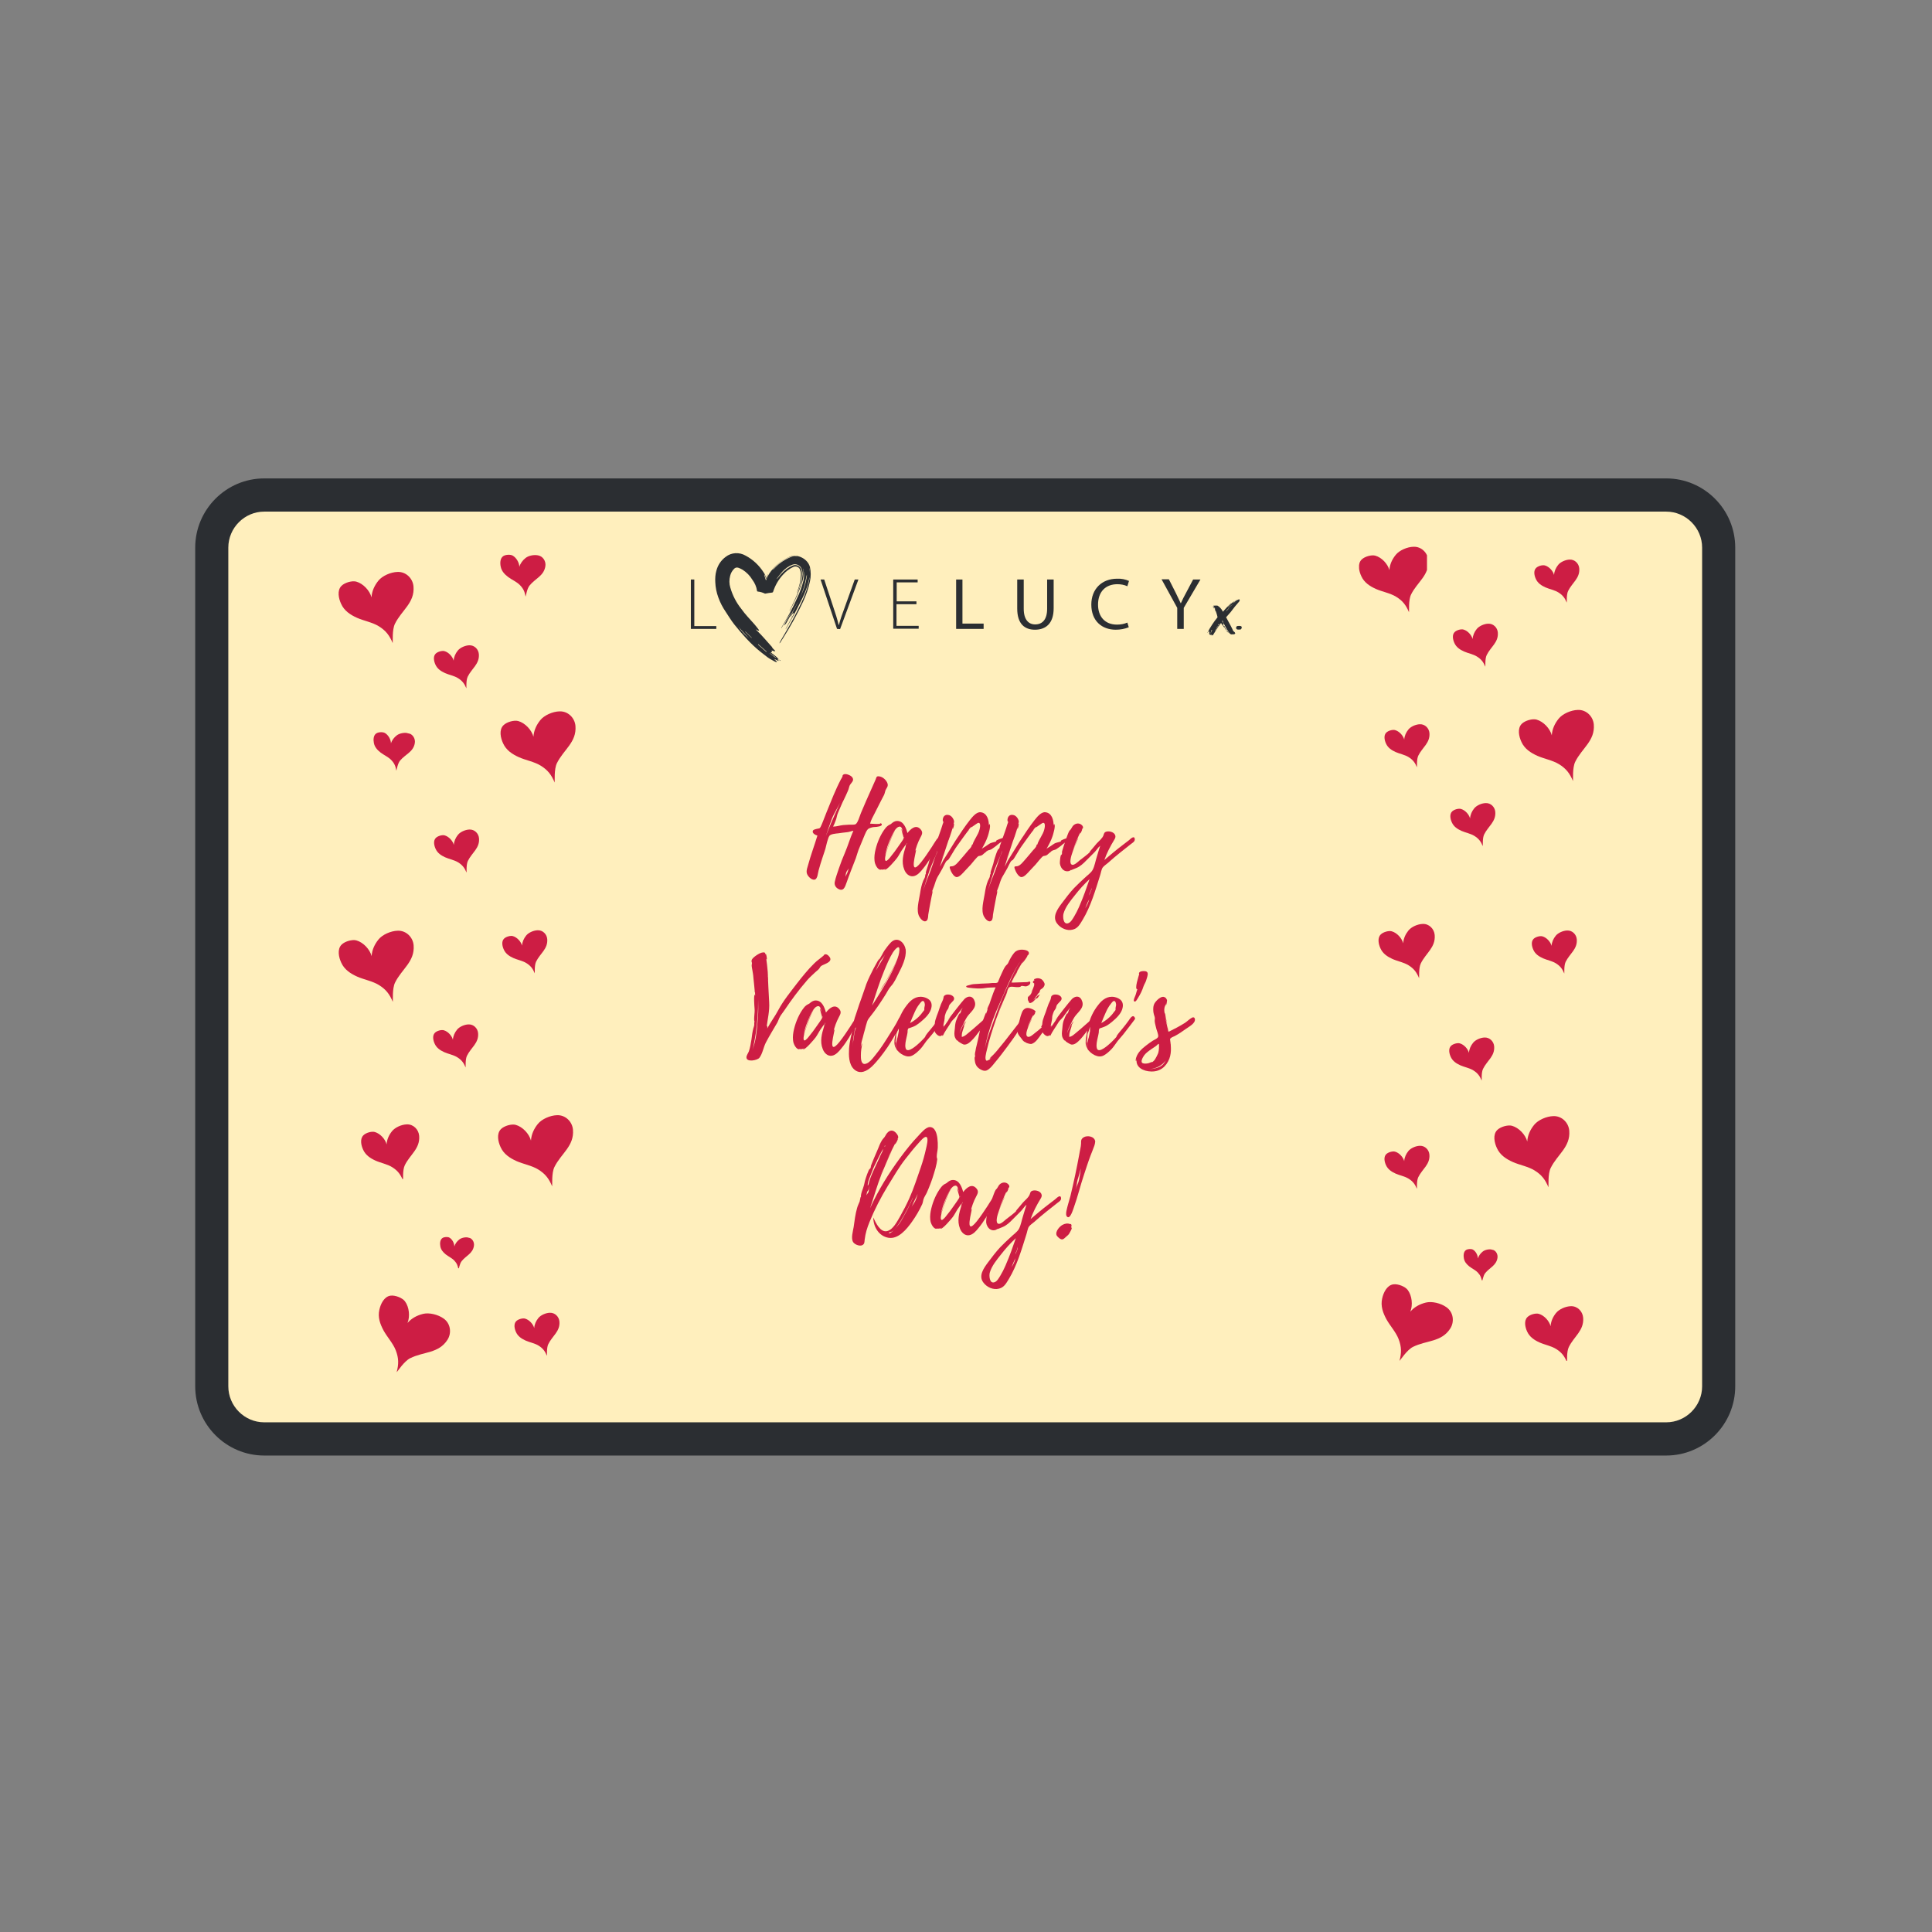 <?xml version="1.0" encoding="UTF-8"?> <svg xmlns="http://www.w3.org/2000/svg" xmlns:xlink="http://www.w3.org/1999/xlink" width="768pt" height="768pt" viewBox="0 0 768 768" version="1.2"><rect x="0" y="0" width="768" height="768" fill="#808080" stroke="none"/><defs><g><symbol overflow="visible" id="glyph0-0"><path style="stroke:none;" d="M 32.016 -34.668 C 31.453 -35.844 30.176 -36.969 28.898 -37.121 C 27.625 -37.324 27.777 -36.66 27.418 -35.844 L 23.691 -27.469 L 21.598 -22.57 C 21.141 -21.496 20.32 -18.484 19.402 -18.074 C 18.738 -17.82 17.566 -17.973 16.852 -17.922 L 14.5 -17.77 C 13.121 -17.617 11.898 -17.156 10.52 -17.156 C 10.926 -17.922 11.234 -18.738 11.539 -19.555 C 12 -20.629 12 -21.648 12.508 -22.723 C 13.328 -24.508 13.992 -26.348 14.91 -28.082 C 15.422 -29.105 15.879 -30.176 16.34 -31.199 C 16.746 -32.016 16.852 -32.934 17.156 -33.598 C 17.512 -34.211 18.125 -34.773 18.383 -35.383 C 18.789 -36.559 17.617 -37.426 16.594 -37.785 C 15.828 -38.09 14.809 -38.242 14.297 -37.527 C 14.398 -37.582 14.195 -36.867 14.195 -36.969 C 14.043 -36.609 13.836 -36.254 13.633 -35.945 C 11.438 -31.758 9.754 -27.367 7.965 -22.977 C 7.453 -21.648 6.895 -20.32 6.383 -18.941 C 6.129 -18.332 5.871 -17.668 5.566 -17.055 C 5.156 -16.238 4.852 -16.492 3.93 -16.238 C 3.523 -16.137 2.707 -15.98 2.5 -15.523 C 2.043 -14.5 3.574 -13.785 4.289 -13.582 C 3.113 -9.703 1.684 -5.922 0.613 -1.992 C 0.355 -1.02 -0.152 0.152 0.051 1.227 C 0.203 2.348 1.891 4.188 3.164 3.93 C 4.391 3.676 4.441 1.328 4.75 0.305 C 5.207 -1.43 5.77 -3.164 6.332 -4.902 C 6.789 -6.434 7.453 -7.965 7.762 -9.547 L 8.117 -10.977 C 8.375 -11.691 8.629 -12.969 9.09 -13.531 C 9.703 -14.246 11.641 -14.398 12.664 -14.5 C 13.734 -14.652 14.809 -14.809 15.879 -14.91 C 16.902 -14.961 17.668 -15.367 18.586 -15.523 C 17.309 -12.664 16.441 -9.598 15.215 -6.738 C 14.348 -4.699 13.531 -2.656 12.816 -0.512 C 12.254 1.227 11.539 3.062 11.184 4.852 C 10.977 5.922 11.438 6.895 12.406 7.504 C 14.652 8.883 15.266 6.844 15.879 5.105 C 17.004 1.84 18.332 -1.379 19.555 -4.594 C 20.117 -6.18 20.426 -7.609 21.141 -9.141 L 22.824 -13.223 C 23.23 -14.145 23.844 -15.93 24.715 -16.391 C 25.273 -16.645 25.582 -16.746 25.988 -16.852 C 26.754 -17.055 27.625 -16.953 28.441 -17.156 C 28.746 -17.207 29.719 -17.359 29.871 -17.871 C 29.973 -18.332 29.664 -18.383 29.359 -18.484 C 29.207 -18.535 29.105 -18.227 29.105 -18.227 C 28.898 -18.176 28.695 -18.281 28.492 -18.227 C 27.469 -18.125 26.246 -18.332 25.223 -18.332 C 25.582 -19.812 26.398 -21.141 27.113 -22.57 L 29.562 -27.418 L 30.789 -29.77 C 31.094 -30.434 31.148 -31.043 31.352 -31.605 C 31.809 -32.629 32.68 -33.238 32.016 -34.668 Z M 9.754 -18.637 C 8.988 -16.852 8.273 -15.062 7.609 -13.277 C 8.375 -15.574 9.09 -17.77 9.957 -20.066 C 10.824 -22.363 12.254 -24.457 13.277 -26.652 Z M 15.828 1.941 C 15.676 2.246 15.523 2.5 15.422 2.809 C 15.523 2.246 15.523 1.684 15.727 1.125 C 15.879 0.512 16.441 0 16.746 -0.562 C 16.492 0.305 16.289 1.125 15.828 1.941 Z M 13.48 -27.113 L 13.379 -26.859 C 13.379 -26.961 13.43 -27.012 13.48 -27.113 Z M 13.48 -27.113 "></path></symbol><symbol overflow="visible" id="glyph0-1"><path style="stroke:none;" d="M 25.988 -12.305 C 25.938 -13.43 25.02 -12.457 24.715 -12.051 C 24.051 -11.078 23.438 -10.059 22.824 -9.09 C 21.445 -6.996 20.066 -4.902 18.484 -2.91 C 13.223 3.574 16.902 -7.965 16.492 -7.863 C 16.289 -7.812 16.137 -7.047 16.082 -6.895 C 16.492 -8.73 17.258 -10.926 18.227 -12.715 C 18.789 -13.836 19.453 -14.758 18.434 -15.98 C 16.543 -18.281 14.348 -16.188 13.121 -14.602 C 12.613 -16.543 11.59 -19.402 9.09 -19.402 C 7.965 -19.402 7.301 -18.84 6.535 -18.176 C 6.074 -17.871 5.719 -17.82 5.309 -17.461 C 4.645 -17.004 4.188 -16.289 3.727 -15.676 C 1.992 -13.121 0.766 -9.906 0.203 -6.945 C -0.051 -5.516 -0.152 -3.93 0.254 -2.5 C 0.512 -1.684 1.43 0.152 2.605 0 C 2.656 0 2.555 -0.051 2.398 -0.152 C 3.113 0.051 3.93 -0.051 4.543 -0.461 C 4.594 -0.355 3.984 -0.102 3.984 -0.102 C 4.543 0.766 8.73 -4.289 9.039 -4.75 C 9.703 -5.668 10.16 -6.637 10.773 -7.609 C 11.234 -8.324 11.949 -9.242 12.457 -10.008 C 12.406 -9.648 12.406 -9.191 12.406 -9.191 C 11.488 -6.281 10.621 -3.113 11.848 -0.102 C 12.406 1.43 13.785 2.859 15.523 2.555 C 17.055 2.297 18.332 0.816 19.25 -0.355 C 20.371 -1.684 21.344 -3.164 22.312 -4.699 C 23.129 -6.074 23.895 -7.453 24.559 -8.988 C 24.969 -9.957 26.09 -11.133 25.988 -12.305 Z M 11.336 -11.949 C 11.078 -11.59 10.824 -11.234 10.621 -10.875 L 9.293 -8.988 C 8.426 -7.711 7.504 -6.484 6.535 -5.309 C 6.281 -4.953 5.055 -3.371 4.543 -3.523 C 3.777 -3.777 4.594 -6.434 4.699 -6.844 C 4.852 -7.559 7.559 -15.422 8.273 -15.574 C 7.352 -15.625 4.391 -6.383 4.238 -5.617 C 4.645 -8.117 5.566 -10.57 6.586 -12.867 C 7.148 -14.043 8.426 -17.156 10.109 -17.156 C 11.027 -17.156 11.234 -15.266 11.387 -14.652 C 11.336 -14.758 10.875 -16.238 10.824 -16.188 C 10.57 -15.98 11.59 -13.172 11.59 -12.766 C 11.59 -12.355 11.59 -12.355 11.336 -11.949 Z M 12.508 -9.445 C 12.508 -9.445 12.664 -10.16 12.715 -10.312 L 12.969 -10.672 Z M 11.742 -12.613 L 11.742 -13.121 C 11.898 -12.918 11.898 -12.766 11.742 -12.613 Z M 11.742 -12.613 "></path></symbol><symbol overflow="visible" id="glyph0-2"><path style="stroke:none;" d="M 28.898 -12.664 C 28.594 -12.613 25.938 -11.793 26.09 -11.387 C 26.09 -11.336 26.195 -11.285 26.246 -11.285 C 25.375 -10.926 24.254 -10.875 23.387 -10.312 C 22.414 -9.648 21.496 -8.988 20.477 -8.426 C 21.395 -10.008 22.262 -11.691 22.824 -13.379 C 23.027 -13.992 24.203 -17.77 23.438 -18.176 C 23.336 -18.227 23.285 -17.77 23.23 -17.512 C 23.285 -19.555 22.621 -22.672 19.863 -22.875 C 18.176 -22.977 16.594 -20.883 15.676 -19.762 C 13.582 -17.105 11.742 -14.246 9.906 -11.488 C 9.395 -10.723 4.289 -2.449 4.289 -2.449 C 4.289 -2.449 4.645 -2.961 5.105 -3.625 C 4.645 -2.859 4.188 -2.043 3.777 -1.227 C 3.984 -1.992 5.922 -8.066 7.148 -11.641 C 7.25 -11.793 7.301 -12 7.352 -12.152 L 7.66 -13.02 L 7.66 -12.969 C 8.117 -14.348 8.578 -15.727 8.988 -17.156 C 8.988 -17.004 8.781 -16.238 8.832 -16.238 C 9.141 -16.188 9.547 -18.332 9.344 -18.332 L 9.191 -18.074 C 9.344 -18.84 9.598 -19.199 9.141 -20.066 C 8.781 -20.832 8.168 -21.547 7.301 -21.75 C 5.617 -22.211 4.801 -20.832 4.902 -19.504 C 4.902 -19.301 5.156 -19.199 5.156 -18.996 C 5.156 -18.738 4.902 -18.281 4.852 -18.074 C 4.492 -17.004 4.238 -15.98 3.828 -14.961 C 3.625 -14.398 1.734 -9.09 1.734 -9.09 C 1.84 -9.141 1.891 -9.242 1.941 -9.344 C 1.785 -8.883 1.633 -8.426 1.43 -7.965 C 1.379 -8.016 1.582 -8.375 1.48 -8.375 C 0.969 -8.477 -0.305 -4.188 -0.41 -3.777 C -0.613 -2.809 -0.867 -1.891 -1.227 -0.918 C -1.379 -0.41 -1.582 0.102 -1.734 0.664 C -1.734 0.715 -1.992 1.941 -1.734 1.48 C -1.785 1.633 -1.84 1.734 -1.84 1.84 C -1.84 1.785 -1.891 1.734 -1.891 1.684 C -2.043 1.734 -2.145 2.809 -2.145 2.859 C -2.348 3.422 -2.605 3.828 -2.859 4.34 C -3.523 5.973 -3.879 7.762 -4.137 9.496 C -4.543 12.152 -5.77 16.137 -4.441 18.586 C -3.984 19.453 -2.555 21.242 -1.43 20.168 C -0.918 19.656 -0.918 18.484 -0.867 17.871 C -0.562 16.188 -0.305 14.449 0.051 12.766 L 0.512 10.418 C 0.562 10.312 0.969 8.426 0.816 8.477 C 0.715 8.578 0.613 8.73 0.562 8.883 C 0.816 8.066 1.176 7.301 1.48 6.434 C 1.891 5.207 2.195 4.035 2.809 2.91 C 3.523 1.785 4.137 0.562 4.801 -0.562 C 5.309 -1.48 5.77 -2.656 6.332 -3.422 C 6.484 -3.625 6.789 -3.727 7.047 -3.93 C 7.559 -4.492 7.914 -5.258 8.324 -5.871 C 9.09 -7.098 9.754 -8.324 10.57 -9.445 C 10.926 -9.957 15.012 -15.676 15.422 -16.031 C 15.316 -15.98 15.215 -15.93 15.113 -15.828 C 15.523 -16.34 15.98 -16.797 16.391 -17.207 C 16.441 -17.156 16.082 -16.852 16.137 -16.797 C 16.238 -16.746 18.586 -18.586 18.996 -18.637 C 20.117 -18.84 19.711 -16.695 19.555 -16.137 C 19.301 -14.961 18.637 -13.836 18.074 -12.816 C 17.77 -12.254 17.461 -11.742 17.207 -11.184 C 17.156 -11.133 16.746 -10.16 16.902 -10.262 L 16.594 -9.805 C 16.695 -9.957 16.746 -10.16 16.746 -10.16 C 16.543 -10.16 16.289 -9.293 16.238 -9.141 C 15.93 -8.629 15.523 -8.219 15.113 -7.812 C 14.043 -6.586 13.07 -5.309 12 -4.137 C 11.184 -3.27 10.109 -1.734 8.883 -1.43 C 8.016 -1.227 7.352 -1.684 7.812 -0.305 C 8.117 0.664 9.242 2.91 10.469 2.91 C 11.59 2.91 12.969 1.227 13.633 0.512 C 14.398 -0.355 15.266 -1.176 16.082 -2.094 C 16.289 -2.398 18.637 -5.207 18.996 -5.359 L 18.941 -5.359 C 19.453 -5.617 19.965 -5.414 20.68 -5.922 C 21.086 -6.23 21.293 -6.535 21.75 -6.844 C 22.109 -7.047 22.262 -7.301 22.414 -7.453 C 22.414 -7.453 22.414 -7.402 22.465 -7.402 C 22.977 -7.914 23.691 -7.762 24.355 -8.219 C 25.172 -8.781 26.195 -9.496 26.91 -10.16 C 27.828 -10.977 29.105 -11.438 29.512 -12.816 C 29.309 -12.766 29.055 -12.766 28.898 -12.664 Z M 2.758 -7.453 L 2.758 -7.402 C 2.707 -6.738 2.246 -5.973 1.992 -5.359 C 1.633 -4.391 1.328 -3.422 1.02 -2.449 C 0.355 -0.41 -0.41 1.633 -1.227 3.574 C -1.891 5.207 -2.5 6.996 -2.961 8.781 C -2.398 6.281 -1.48 3.828 -0.766 1.48 C -0.102 -0.664 0.918 -2.758 1.734 -4.852 C 1.84 -5.105 2.809 -7.148 2.707 -7.559 C 2.758 -7.504 2.758 -7.453 2.758 -7.453 Z M 5.004 -5.922 C 4.852 -5.309 4.699 -4.75 4.492 -4.238 C 4.645 -4.75 4.801 -5.359 5.004 -5.922 Z M 12 -14.297 L 11.027 -12.867 C 11.336 -13.328 11.641 -13.836 12 -14.297 Z M 20.32 -8.117 C 20.371 -8.273 20.629 -8.324 20.781 -8.426 Z M 8.117 -14.094 C 8.066 -14.043 8.016 -13.887 7.965 -13.684 Z M 7.762 -13.223 L 7.965 -13.684 Z M 10.418 -11.949 L 10.418 -12 C 10.469 -12.051 10.469 -12.051 10.469 -12.102 C 10.52 -12.152 10.469 -12.051 10.418 -11.949 Z M 7.762 -13.223 C 7.762 -13.121 7.711 -13.07 7.66 -13.02 Z M -3.062 9.242 C -3.062 9.191 -3.062 9.191 -3.012 9.141 C -3.012 9.191 -3.012 9.191 -3.062 9.242 Z M 5.309 -6.535 C 5.309 -6.484 5.258 -6.484 5.258 -6.484 Z M 5.309 -6.535 "></path></symbol><symbol overflow="visible" id="glyph0-3"><path style="stroke:none;" d="M 29.77 -12.203 C 29.613 -13.836 28.031 -12.254 27.52 -11.793 C 26.652 -11.078 25.734 -10.469 24.867 -9.754 C 22.363 -7.863 20.016 -5.871 17.668 -3.879 C 18.637 -6.637 20.066 -9.395 21.598 -11.898 C 21.906 -12.406 22.16 -12.867 22.059 -13.48 C 21.801 -14.859 19.965 -15.422 18.738 -15.215 C 17.668 -15.012 17.566 -14.5 17.359 -13.785 C 16.953 -12.508 15.473 -11.387 14.602 -10.418 C 14.246 -10.008 11.848 -7.098 11.793 -7.098 C 11.949 -7.098 12.051 -7.199 12.152 -7.25 C 11.027 -6.074 9.293 -4.852 7.914 -3.777 C 7.352 -3.32 5.719 -1.684 4.852 -1.992 C 2.398 -2.758 7.453 -12.562 7.301 -12.613 C 7.148 -12.664 5.516 -8.629 5.156 -7.711 C 5.973 -10.211 7.047 -12.664 8.168 -15.012 C 8.117 -14.809 7.965 -14.398 8.066 -14.398 C 8.219 -14.348 8.988 -16.031 8.832 -16.082 C 8.781 -16.082 8.73 -16.031 8.68 -16.031 C 8.832 -16.238 9.09 -16.34 9.191 -16.645 C 9.344 -17.309 8.578 -18.023 8.016 -18.227 C 6.789 -18.738 5.359 -18.023 4.801 -16.852 C 4.645 -16.645 4.492 -16.289 4.391 -16.188 C 4.238 -15.879 3.984 -15.777 3.777 -15.473 C 3.215 -14.5 2.91 -13.379 2.5 -12.355 C 2.348 -11.898 0.562 -6.789 0.816 -6.738 L 0.918 -6.844 C 0.816 -6.484 0.766 -6.074 0.715 -5.719 C 0.613 -5.77 0.766 -6.074 0.664 -6.074 C 0.152 -6.129 -0.051 -2.859 0 -2.5 C 0.102 -1.48 0.766 -0.203 1.734 0.305 C 2.195 0.562 2.809 0.664 3.371 0.562 C 3.574 0.562 4.543 0.152 4.188 0.152 L 4.492 0.051 L 4.391 0.152 C 4.441 0.203 6.281 -0.613 6.586 -0.715 C 8.066 -1.328 9.344 -2.5 10.418 -3.625 L 13.785 -6.996 C 14.551 -7.762 15.215 -8.934 16.031 -9.547 C 15.574 -8.117 15.113 -6.688 14.707 -5.258 C 14.145 -3.574 13.836 -1.48 13.02 0.051 C 12.355 1.277 10.672 2.398 9.703 3.371 C 8.324 4.645 6.945 5.922 5.668 7.25 C 3.879 9.141 2.297 11.285 0.715 13.379 C -0.918 15.574 -3.164 18.688 -1.125 21.344 C 0.254 23.23 2.809 24.406 5.105 23.793 C 7.199 23.285 8.016 21.547 9.039 19.914 C 12.305 14.5 14.094 8.219 15.98 2.246 C 16.289 1.379 16.492 -0.152 17.004 -0.867 C 17.512 -1.582 18.535 -2.195 19.148 -2.758 C 20.68 -4.137 22.262 -5.465 23.844 -6.738 L 28.289 -10.262 C 28.949 -10.773 29.871 -11.234 29.77 -12.203 Z M 7.812 14.297 L 7.812 14.348 L 7.609 14.758 L 7.609 14.809 C 7.559 14.809 7.559 14.859 7.559 14.859 C 7.559 14.91 7.504 15.012 7.504 15.012 C 6.996 16.188 6.383 17.359 5.719 18.484 C 5.156 19.402 4.391 20.883 3.32 21.242 C 1.277 21.957 1.125 18.586 1.43 17.461 C 2.195 14.707 4.238 12.305 5.973 10.109 C 7.762 7.812 9.648 5.719 11.793 3.727 C 10.57 7.25 9.344 10.824 7.812 14.297 Z M 10.773 13.582 C 10.977 12.969 11.336 12.305 11.691 11.691 C 11.387 12.613 11.133 13.531 10.57 14.449 L 10.109 15.266 C 10.312 14.707 10.52 14.094 10.773 13.582 Z M 12.508 8.016 L 11.59 10.262 C 11.691 9.805 11.793 9.293 12 8.988 C 12.203 8.527 12.613 7.711 12.508 7.148 C 12.562 7.402 12.613 7.762 12.508 8.016 Z M 10.875 12.355 L 11.078 12.051 C 11.027 12.152 10.977 12.254 10.875 12.355 Z M 10.875 12.355 "></path></symbol><symbol overflow="visible" id="glyph0-4"><path style="stroke:none;" d="M 8.73 -24.457 C 8.73 -24.508 8.68 -24.609 8.68 -24.66 C 8.68 -24.609 8.73 -24.508 8.73 -24.457 L 8.578 -27.727 C 8.578 -27.676 8.629 -27.676 8.629 -27.676 C 8.578 -27.98 8.578 -28.289 8.578 -28.594 C 8.527 -28.695 8.527 -28.746 8.527 -28.848 C 8.527 -28.797 8.578 -28.746 8.578 -28.695 C 8.578 -28.797 8.527 -28.797 8.527 -28.898 L 8.527 -28.848 L 8.527 -28.949 L 8.527 -28.898 L 8.527 -29.004 L 8.527 -28.949 L 8.527 -29.512 C 8.426 -31.758 8.324 -33.496 8.324 -33.496 C 8.324 -33.496 8.375 -32.27 8.426 -30.84 C 8.324 -32.578 8.117 -34.363 7.863 -36.098 C 7.914 -35.895 7.965 -35.691 8.066 -35.742 C 8.273 -35.793 7.863 -37.938 7.711 -37.887 C 7.66 -37.785 7.609 -37.684 7.609 -37.633 C 7.453 -38.191 7.453 -38.602 6.637 -38.5 C 5.617 -38.449 4.594 -37.785 3.777 -37.223 C 3.164 -36.762 2.195 -36.098 2.043 -35.281 C 1.941 -34.824 2.195 -34.566 2.195 -34.211 C 2.195 -33.902 2.043 -33.496 2.094 -33.086 C 2.145 -32.578 2.246 -32.016 2.348 -31.504 C 2.5 -30.535 2.707 -29.562 2.758 -28.543 C 2.809 -28.133 3.371 -22.672 3.32 -22.516 C 3.371 -22.57 3.371 -22.672 3.422 -22.773 C 3.422 -22.312 3.422 -21.801 3.473 -21.344 C 3.371 -21.344 3.422 -21.75 3.32 -21.699 C 2.809 -21.598 3.164 -16.902 3.215 -16.34 C 3.32 -15.266 3.215 -14.246 3.113 -13.172 C 3.113 -12.715 3.012 -12.254 3.062 -11.793 C 3.062 -11.742 3.113 -10.672 3.27 -11.133 C 3.27 -10.977 3.215 -10.875 3.215 -10.773 C 3.215 -10.824 3.164 -10.875 3.164 -10.926 C 3.062 -10.875 3.113 -9.703 3.113 -9.703 C 3.062 -9.191 2.91 -8.883 2.758 -8.375 C 2.348 -6.945 2.195 -5.359 1.992 -3.879 C 1.734 -2.297 1.48 -0.715 0.969 0.816 C 0.715 1.48 0 2.449 0 3.164 C -0.051 5.309 4.391 4.391 5.156 3.371 C 6.434 1.684 6.738 -0.766 7.711 -2.656 C 9.141 -5.414 10.773 -8.016 12.305 -10.672 C 12.613 -11.234 12.816 -11.949 13.07 -12.457 C 13.531 -13.48 14.348 -14.398 14.961 -15.316 C 17.82 -19.555 20.781 -23.59 24.152 -27.469 C 25.121 -28.594 26.246 -29.562 27.316 -30.586 C 27.777 -31.043 28.34 -31.402 28.746 -31.863 C 29.156 -32.27 29.207 -32.68 29.613 -33.035 C 30.484 -33.801 33.953 -34.414 33.293 -36.254 C 33.035 -36.918 32.016 -37.988 31.199 -37.734 C 30.738 -37.582 30.891 -37.426 30.586 -37.172 C 29.41 -36.152 28.082 -35.281 26.961 -34.16 C 24.406 -31.656 22.211 -28.898 20.016 -26.09 C 17.461 -22.723 14.707 -19.402 12.715 -15.676 C 11.387 -13.121 9.598 -10.824 8.273 -8.273 C 8.273 -8.324 8.426 -9.395 8.219 -9.293 C 8.117 -9.191 8.066 -9.039 8.016 -8.883 C 8.426 -12 9.242 -15.266 9.039 -18.637 Z M 4.594 -12.816 C 4.289 -9.445 4.086 -6.129 3.32 -2.809 C 3.062 -1.734 2.758 -0.766 2.398 0.152 C 2.5 -0.203 2.656 -0.664 2.758 -1.125 C 3.113 -2.91 3.473 -4.699 3.727 -6.484 C 4.34 -10.926 4.699 -15.316 4.645 -19.762 C 4.699 -17.512 4.75 -15.164 4.594 -12.969 Z M 4.594 -12.816 "></path></symbol><symbol overflow="visible" id="glyph0-5"><path style="stroke:none;" d="M 20.426 -13.02 C 19.711 -12.254 19.25 -10.977 18.688 -10.059 C 17.82 -8.578 16.953 -7.148 16.031 -5.719 C 14.297 -2.961 12.562 -0.152 10.469 2.348 C 9.598 3.422 7.762 6.023 6.023 5.82 C 4.75 5.617 4.75 3.422 4.75 2.449 C 4.75 1.633 4.801 0.816 4.902 0.051 C 4.953 -0.41 5.359 -1.941 5.105 -2.348 L 4.699 -0.816 C 4.75 -1.43 4.852 -2.094 5.004 -2.707 C 4.953 -2.809 5.414 -4.238 5.516 -4.699 C 5.77 -5.719 6.023 -6.738 6.332 -7.762 C 6.586 -8.781 6.844 -9.754 7.148 -10.723 C 7.402 -11.641 7.762 -12.102 8.324 -12.816 C 10.621 -15.676 12.715 -18.789 14.652 -21.906 C 15.367 -23.078 15.828 -24.102 16.695 -25.07 C 17.973 -26.398 18.84 -28.391 19.656 -30.023 C 21.035 -32.68 22.875 -36.355 22.57 -39.469 L 22.57 -39.727 L 22.516 -39.777 C 22.211 -41.766 20.371 -44.117 18.125 -43.402 C 16.953 -43.043 16.082 -41.816 15.367 -40.949 L 14.195 -39.367 C 13.938 -39.062 13.582 -38.297 13.328 -37.887 L 13.379 -37.938 L 11.742 -35.129 L 12.152 -35.996 C 11.898 -36.047 10.773 -33.852 10.621 -33.598 C 10.059 -32.629 9.547 -31.656 9.09 -30.688 C 8.066 -28.645 7.047 -26.551 6.383 -24.355 C 5.668 -22.16 4.852 -20.016 4.086 -17.82 C 3.676 -16.645 3.27 -15.422 2.91 -14.246 C 2.605 -13.277 1.891 -11.691 2.043 -10.672 L 2.195 -10.672 C 2.043 -10.312 1.941 -9.957 1.84 -9.598 C 1.891 -9.906 1.891 -10.262 1.941 -10.363 C 1.684 -10.008 1.734 -8.781 1.684 -8.68 C 1.02 -5.922 0.254 -3.164 0.051 -0.305 C -0.102 2.398 -0.102 5.973 2.043 7.965 C 4.441 10.16 7.199 8.68 9.191 6.789 C 11.539 4.492 13.531 1.785 15.367 -0.867 C 17.055 -3.32 18.383 -5.922 19.914 -8.375 C 20.527 -9.395 21.191 -10.418 21.496 -11.539 C 21.699 -12.355 21.598 -14.246 20.426 -13.02 Z M 14.043 -31.301 C 15.062 -33.75 16.082 -36.254 17.512 -38.551 C 17.871 -39.113 20.168 -42.176 20.066 -39.469 L 20.066 -39.418 C 19.965 -36.559 18.125 -33.547 16.902 -31.094 L 14.758 -27.113 C 14.043 -25.887 12.816 -24.355 12.406 -23.027 C 12.715 -23.844 13.633 -25.02 14.094 -25.785 C 14.859 -27.062 15.523 -28.34 16.238 -29.613 C 17.41 -31.863 18.688 -34.211 19.555 -36.66 C 17.258 -29.82 12.969 -23.438 9.191 -17.359 C 10.672 -21.855 12.152 -26.754 14.043 -31.301 Z M 12.406 -34.875 C 12.918 -35.844 13.836 -36.66 14.348 -37.582 C 13.277 -35.438 11.949 -33.496 10.824 -31.453 C 10.824 -31.504 10.824 -31.605 10.875 -31.656 C 11.336 -32.781 11.848 -33.801 12.406 -34.875 Z M 2.758 -8.477 C 2.707 -8.375 2.707 -8.324 2.707 -8.324 C 2.094 -6.895 2.043 -4.953 1.734 -3.422 C 1.684 -3.062 1.582 -2.758 1.582 -2.398 L 1.582 -2.555 L 1.43 -0.918 C 1.531 -2.758 1.734 -4.645 2.094 -6.434 L 2.094 -6.383 C 2.246 -7.559 2.5 -8.629 2.707 -8.629 C 2.809 -8.68 2.809 -8.527 2.758 -8.477 Z M 2.758 -8.477 "></path></symbol><symbol overflow="visible" id="glyph0-6"><path style="stroke:none;" d="M 19.555 -12.613 C 19.555 -12.562 19.555 -12.562 19.504 -12.613 L 19.504 -12.664 C 18.688 -14.043 17.617 -12.152 17.156 -11.488 C 16.289 -10.312 15.473 -9.191 14.551 -8.117 C 13.785 -7.199 12.969 -6.281 12.355 -5.309 C 12.355 -5.207 12.254 -4.953 12.254 -4.953 C 12.051 -4.645 11.742 -4.391 11.488 -4.086 C 11.027 -3.625 10.57 -3.113 10.059 -2.656 C 9.293 -1.941 5.004 2.094 4.441 -0.512 C 4.137 -1.785 4.543 -3.371 4.801 -4.594 C 4.953 -5.258 5.105 -5.871 5.207 -6.535 C 5.309 -7.047 5.156 -7.559 5.414 -8.066 C 5.566 -8.375 5.617 -8.324 5.973 -8.426 L 6.844 -8.73 C 7.402 -8.934 7.965 -9.141 8.477 -9.445 C 9.242 -9.906 9.957 -10.469 10.621 -11.027 C 12.203 -12.355 13.887 -13.938 14.551 -15.93 C 14.91 -17.055 14.961 -18.281 14.246 -19.25 C 13.582 -20.117 12.457 -20.578 11.438 -20.781 C 8.68 -21.293 6.586 -19.711 5.004 -17.617 C 3.062 -15.215 1.684 -12.254 1.02 -9.242 C 0.664 -7.762 0.461 -6.281 0.203 -4.75 C -0.051 -3.215 -0.203 -1.785 0.613 -0.355 C 0.562 -0.867 0.461 -1.328 0.461 -1.785 C 0.461 -2.043 0.562 -2.297 0.562 -2.5 C 0.562 -2.605 0.461 -2.91 0.461 -3.062 C 0.461 -3.523 0.562 -3.879 0.664 -4.34 C 0.715 -4.801 0.664 -5.258 0.715 -5.719 C 0.766 -6.23 0.969 -6.637 1.176 -7.098 C 1.328 -7.504 1.379 -7.863 1.531 -8.273 C 1.684 -8.629 1.785 -9.039 1.941 -9.445 C 1.992 -9.703 2.246 -10.008 2.398 -10.312 C 2.246 -9.855 1.941 -9.445 1.84 -9.039 C 1.684 -8.426 1.785 -7.762 1.734 -7.148 C 1.633 -6.484 1.43 -5.82 1.328 -5.105 C 1.227 -4.441 0.918 -3.828 0.816 -3.164 C 0.715 -2.555 0.512 -2.094 0.562 -1.48 C 0.562 -1.125 0.613 -0.766 0.664 -0.461 C 0.715 -0.051 0.969 0.203 1.227 0.512 C 2.094 1.531 3.27 2.348 4.594 2.707 C 5.516 2.961 6.332 2.91 7.199 2.449 C 8.426 1.785 9.496 0.766 10.418 -0.203 C 11.285 -1.176 11.949 -2.246 12.715 -3.27 C 13.43 -4.188 14.297 -5.055 15.012 -5.973 L 17.77 -9.547 L 19.352 -11.641 C 19.605 -11.949 19.762 -12.203 19.555 -12.613 Z M 6.895 -12.051 C 6.945 -12.152 6.945 -12.203 6.945 -12.203 C 7.711 -13.836 8.273 -15.574 9.344 -17.156 L 10.262 -18.383 C 10.469 -18.637 10.824 -19.098 11.184 -19.199 C 11.949 -19.352 12.152 -18.023 12.102 -17.512 L 11.898 -16.441 C 11.848 -16.137 11.949 -15.93 11.898 -15.676 C 11.793 -15.367 11.539 -15.215 11.387 -14.961 L 10.52 -13.836 C 9.344 -12.457 7.863 -11.285 6.23 -10.418 C 6.484 -10.977 6.637 -11.539 6.895 -12.051 Z M 6.895 -12.051 "></path></symbol><symbol overflow="visible" id="glyph0-7"><path style="stroke:none;" d="M 21.141 -12.152 C 20.883 -13.379 20.168 -12.562 19.863 -12.102 C 19.148 -11.234 18.023 -10.418 17.156 -9.598 C 15.98 -8.578 14.809 -7.504 13.582 -6.535 C 12.969 -6.023 12.203 -5.309 11.438 -5.055 C 11.336 -5.004 10.977 -4.953 10.977 -4.902 L 10.926 -4.953 C 10.926 -4.953 10.875 -5.77 10.926 -5.82 C 10.977 -6.484 11.184 -7.148 11.387 -7.762 C 11.438 -7.863 12 -9.598 11.898 -9.598 L 11.641 -9.293 C 11.949 -9.906 12.355 -10.52 12.715 -11.184 C 11.898 -10.418 11.336 -9.547 10.926 -8.477 C 10.723 -7.965 10.16 -7.047 10.059 -6.281 C 10.16 -7.402 10.926 -8.883 11.285 -9.547 C 11.793 -10.621 12.355 -11.848 13.02 -12.867 C 14.246 -14.707 16.902 -16.391 16.082 -18.941 C 15.367 -21.344 13.48 -21.395 12 -20.016 C 11.285 -19.352 5.207 -11.59 5.359 -11.488 C 5.359 -11.488 5.871 -12.102 6.535 -12.969 L 3.523 -8.578 C 3.473 -8.578 4.035 -9.445 3.984 -9.496 C 3.93 -9.547 3.574 -9.191 3.523 -8.988 C 3.625 -10.059 3.984 -11.133 4.086 -12.203 C 4.137 -12.613 4.086 -12.918 4.188 -13.328 C 4.391 -13.992 4.594 -14.707 4.902 -15.266 C 5.105 -15.676 5.516 -16.031 5.617 -16.441 C 5.82 -17.105 5.77 -17.359 6.23 -17.922 C 6.637 -18.434 7.25 -18.941 7.609 -19.402 C 8.477 -20.68 6.996 -21.547 6.18 -21.699 C 5.516 -21.801 4.852 -21.855 4.238 -21.496 C 3.574 -21.086 3.727 -20.73 3.574 -20.168 C 3.422 -19.453 2.91 -18.637 2.656 -17.973 C 2.246 -16.902 1.891 -15.828 1.531 -14.758 C 1.125 -13.684 0.715 -12.664 0.41 -11.59 C 0.152 -10.723 0.203 -9.906 0.102 -9.09 C 0 -8.168 -0.152 -7.559 0.305 -6.738 C 0.816 -5.871 2.195 -4.543 3.113 -5.668 L 3.32 -5.258 C 4.188 -7.148 5.516 -8.832 6.586 -10.672 C 7.047 -11.488 7.863 -12.051 8.527 -12.918 C 9.445 -14.145 10.262 -15.367 11.285 -16.543 C 11.133 -16.289 10.469 -15.113 10.52 -15.062 C 10.621 -15.113 10.672 -15.215 10.773 -15.316 L 10.059 -13.887 C 10.008 -13.938 10.262 -14.297 10.16 -14.297 C 9.805 -14.398 8.73 -11.539 8.629 -11.285 C 8.273 -10.16 8.219 -9.141 8.117 -7.965 C 8.066 -7.402 7.965 -6.844 7.965 -6.281 C 7.965 -5.719 8.016 -5.156 8.273 -4.594 C 8.426 -4.289 8.629 -3.879 8.883 -3.625 C 8.934 -3.625 9.496 -3.113 9.242 -3.523 L 9.547 -3.215 L 9.395 -3.32 C 9.344 -3.062 11.234 -2.043 11.539 -1.941 C 12.969 -1.48 14.5 -3.113 15.422 -4.086 C 16.645 -5.414 17.668 -6.945 18.789 -8.375 C 19.402 -9.191 21.344 -10.926 21.141 -12.152 Z M 21.141 -12.152 "></path></symbol><symbol overflow="visible" id="glyph0-8"><path style="stroke:none;" d="M 20.73 -26.551 C 20.68 -27.266 19.914 -26.703 19.504 -26.703 C 17.461 -26.602 15.422 -26.602 13.43 -26.5 C 13.43 -26.551 13.531 -26.754 13.684 -27.062 C 13.48 -26.703 13.328 -26.5 13.172 -26.5 C 14.707 -29.613 16.34 -32.73 18.281 -35.59 C 18.227 -35.488 17.461 -34.211 17.512 -34.211 C 17.668 -34.16 19.555 -36.762 19.605 -37.121 C 19.605 -37.324 19.148 -36.812 19.148 -36.867 C 19.453 -37.172 19.965 -37.426 20.117 -37.836 C 20.477 -38.855 19.402 -39.316 18.637 -39.469 C 17.055 -39.777 15.266 -39.57 14.246 -38.242 C 13.277 -37.07 12.562 -35.691 11.949 -34.312 C 11.641 -33.699 11.234 -33.547 10.824 -32.984 C 10.211 -32.117 9.805 -31.094 9.344 -30.125 C 8.934 -29.258 8.527 -28.34 8.168 -27.418 C 7.965 -26.961 7.965 -26.602 7.504 -26.449 C 7.047 -26.246 6.18 -26.398 5.668 -26.348 C 3.676 -26.09 1.734 -26.195 -0.254 -25.988 C -1.277 -25.938 -2.297 -25.938 -3.27 -25.582 C -3.473 -25.531 -4.594 -25.273 -4.699 -25.121 C -5.004 -24.559 -3.777 -24.508 -3.523 -24.457 C -1.582 -24.203 0.867 -24 2.809 -24.355 C 4.137 -24.609 5.516 -24.508 6.945 -24.609 C 6.23 -23.078 5.668 -21.445 5.105 -19.812 L 4.492 -18.023 C 4.289 -17.461 3.625 -16.391 3.625 -15.777 C 3.625 -15.676 3.777 -15.93 3.879 -16.188 C 3.625 -15.422 3.32 -14.652 3.113 -13.887 C 3.113 -13.938 3.27 -14.551 3.215 -14.551 C 2.961 -14.551 1.941 -11.438 1.84 -11.184 C 1.328 -9.648 0.766 -8.117 0.512 -6.484 C 0.203 -4.852 -0.203 -3.27 -0.562 -1.684 C -0.766 -0.867 -0.969 -0.102 -1.07 0.715 C -1.176 1.125 -1.277 1.582 -1.277 1.992 C -1.277 2.094 -1.277 2.758 -1.176 2.555 L -1.277 3.574 L -1.277 2.809 C -1.582 3.164 -1.277 4.801 -1.227 5.105 C -1.02 6.129 -0.512 7.047 0.41 7.66 C 1.227 8.273 2.5 8.832 3.473 8.375 C 4.75 7.762 5.82 6.332 6.637 5.309 C 8.426 3.215 10.059 1.02 11.691 -1.176 C 13.172 -3.215 14.707 -5.207 15.98 -7.352 C 16.695 -8.578 18.074 -9.703 18.535 -11.078 C 18.789 -11.742 18.637 -12.562 17.82 -12.406 C 17.156 -12.254 16.238 -10.469 15.828 -9.957 C 13.992 -7.66 12.254 -5.309 10.418 -3.012 L 7.453 0.613 C 6.996 1.125 6.535 1.684 6.023 2.195 C 5.82 2.449 4.543 3.473 4.594 3.777 C 4.594 3.879 5.156 3.422 5.359 3.27 C 5.105 3.574 4.801 3.828 4.543 4.086 C 4.594 4.035 3.523 4.645 3.371 4.543 C 2.398 4.137 3.27 1.176 3.422 0.461 C 4.34 -3.676 5.719 -7.863 7.098 -11.848 C 7.914 -14.043 8.73 -16.137 9.648 -18.281 C 10.109 -19.352 10.57 -20.477 11.078 -21.547 L 11.793 -23.488 L 11.234 -22.363 C 11.59 -23.285 12.102 -24.66 12.406 -24.715 L 12.254 -24.406 C 12.355 -24.559 12.457 -24.66 12.562 -24.715 C 13.121 -25.07 14.551 -24.715 15.215 -24.715 C 15.676 -24.715 16.238 -24.66 16.695 -24.816 C 17.004 -24.918 16.902 -25.07 17.258 -25.172 C 17.871 -25.273 18.637 -24.867 19.301 -25.07 C 19.914 -25.223 20.781 -25.785 20.73 -26.5 Z M 11.027 -23.59 C 8.73 -18.738 6.996 -13.531 5.156 -8.477 C 4.289 -6.18 3.473 -3.777 2.91 -1.379 L 2.656 -0.41 C 3.012 -2.246 3.422 -4.035 3.93 -5.82 C 5.055 -9.754 6.484 -13.633 8.168 -17.359 C 11.027 -23.742 13.582 -30.586 17.668 -36.355 C 14.91 -32.422 13.07 -27.93 11.027 -23.59 Z M 14.398 -28.645 L 15.625 -30.992 C 15.367 -30.941 14.91 -29.82 14.398 -28.645 Z M 9.141 -17.512 C 8.781 -16.543 8.375 -15.625 7.965 -14.707 C 8.375 -15.676 8.73 -16.695 9.191 -17.719 C 9.141 -17.617 9.141 -17.566 9.141 -17.512 Z M 13.734 -27.164 L 14.246 -28.289 C 14.094 -27.879 13.887 -27.469 13.734 -27.164 Z M 2.605 5.004 C 2.555 5.004 2.5 4.953 2.449 4.902 Z M 2.605 5.004 "></path></symbol><symbol overflow="visible" id="glyph0-9"><path style="stroke:none;" d="M 13.379 -12.562 C 13.277 -13.223 12.562 -13.02 12.203 -12.766 C 11.742 -12.457 9.191 -9.09 9.395 -8.832 C 9.547 -8.832 9.648 -8.832 9.754 -8.934 C 9.039 -8.066 7.711 -7.098 6.738 -6.332 C 6.18 -5.871 4.801 -4.594 3.984 -5.004 C 2.246 -5.871 5.77 -12 5.617 -12.051 C 5.465 -12.102 4.188 -9.242 3.93 -8.578 C 4.543 -10.363 5.359 -12.152 6.332 -13.734 C 6.281 -13.582 6.129 -13.328 6.23 -13.328 C 6.332 -13.277 7.098 -14.348 6.945 -14.449 C 6.895 -14.449 6.789 -14.449 6.738 -14.398 C 6.895 -14.551 7.148 -14.602 7.148 -14.91 C 7.148 -15.422 5.973 -15.93 5.566 -16.082 C 4.594 -16.492 3.625 -16.594 2.859 -16.082 C 1.84 -15.473 1.633 -14.246 1.227 -13.172 C 1.125 -12.867 0.152 -9.242 0.355 -9.191 C 0.461 -9.242 0.461 -9.293 0.512 -9.395 L 0.355 -8.477 C 0.305 -8.477 0.41 -8.73 0.305 -8.73 C -0.102 -8.73 0 -6.895 0.051 -6.637 C 0.254 -5.719 0.969 -5.055 1.531 -4.289 C 1.84 -3.828 2.145 -3.371 2.605 -3.062 C 3.215 -2.605 2.809 -3.062 3.215 -2.859 L 3.113 -2.859 C 3.062 -2.555 5.004 -2.043 5.414 -2.094 C 7.199 -2.5 8.477 -4.699 9.496 -6.074 C 10.469 -7.301 11.285 -8.527 12.152 -9.805 C 12.664 -10.469 13.582 -11.59 13.379 -12.562 Z M 4.441 -18.996 C 4.543 -18.84 4.391 -18.637 4.75 -18.434 C 5.105 -18.281 5.309 -18.484 5.617 -18.586 C 6.23 -18.84 6.688 -19.504 7.148 -19.914 C 7.301 -20.016 6.996 -19.965 6.996 -19.965 C 7.66 -20.578 7.098 -19.863 7.711 -20.219 C 8.324 -20.629 8.426 -21.293 8.934 -21.855 C 8.324 -21.598 7.863 -21.242 7.453 -20.73 C 6.945 -20.066 6.586 -19.762 6.023 -19.402 C 6.637 -19.863 6.945 -20.32 7.453 -21.141 C 7.609 -21.293 7.762 -21.395 7.965 -21.496 C 7.812 -21.648 7.812 -21.801 8.016 -21.957 C 8.168 -22.211 8.477 -22.312 8.629 -22.57 C 8.883 -22.926 8.832 -23.387 9.141 -23.742 C 9.395 -23.945 9.754 -24.102 9.957 -24.305 C 10.418 -24.715 10.926 -25.48 10.723 -26.145 C 10.52 -26.754 10.008 -27.52 9.445 -27.879 C 8.781 -28.234 7.863 -28.391 7.148 -28.082 C 6.996 -28.031 6.383 -27.879 6.586 -27.676 C 6.637 -27.574 6.688 -27.574 6.789 -27.574 C 6.332 -27.215 5.566 -26.602 6.637 -26.195 C 6.535 -26.09 6.637 -25.633 6.637 -25.582 C 6.586 -25.223 5.871 -23.336 5.414 -22.414 L 6.023 -23.336 C 5.668 -22.57 5.258 -21.855 4.801 -21.242 C 5.105 -21.906 4.492 -21.141 4.492 -20.984 C 3.93 -21.242 4.086 -19.656 4.137 -19.504 C 4.137 -19.453 4.441 -18.996 4.441 -18.996 Z M 3.473 -6.844 L 3.473 -6.789 L 3.371 -6.484 L 3.473 -6.895 C 3.523 -6.945 3.523 -6.945 3.473 -6.844 Z M 5.156 -22.008 C 5.156 -22.008 5.258 -22.109 5.359 -22.312 Z M 4.645 -21.035 C 4.645 -20.984 4.645 -20.984 4.594 -20.934 C 4.594 -20.934 4.594 -20.984 4.543 -20.984 C 4.594 -20.984 4.594 -20.984 4.645 -21.035 Z M 4.645 -21.035 "></path></symbol><symbol overflow="visible" id="glyph0-10"><path style="stroke:none;" d="M 8.781 -30.227 L 8.781 -30.277 C 8.527 -31.25 7.199 -31.094 6.535 -31.043 C 6.18 -30.992 5.668 -30.84 5.465 -30.535 C 5.156 -30.125 5.414 -30.074 5.414 -29.871 C 5.258 -29.207 3.371 -23.742 4.699 -23.844 C 4.34 -23.027 4.238 -22.211 3.93 -21.445 C 3.828 -21.035 2.961 -19.504 3.371 -19.098 C 3.984 -18.484 4.699 -20.066 4.953 -20.426 C 5.871 -21.906 6.586 -23.285 7.098 -24.918 C 7.352 -25.734 7.914 -26.5 8.168 -27.316 C 8.375 -28.082 8.934 -29.41 8.781 -30.227 Z M 8.781 -30.227 "></path></symbol><symbol overflow="visible" id="glyph0-11"><path style="stroke:none;" d="M 20.27 -12 C 20.117 -12.715 19.711 -12.816 19.199 -12.613 C 18.227 -12.152 17.258 -11.133 16.34 -10.52 C 14.246 -9.191 12.152 -8.117 9.906 -6.996 C 9.906 -7.047 9.855 -7.148 9.805 -7.301 C 9.855 -7.047 9.805 -6.945 9.754 -6.895 C 9.242 -9.09 8.73 -11.285 8.324 -13.531 C 8.527 -12.562 8.988 -10.926 9.344 -9.547 C 8.883 -11.691 8.324 -14.348 8.375 -14.348 C 8.273 -14.297 8.273 -14.195 8.273 -14.094 C 8.168 -14.707 8.016 -15.473 8.117 -16.137 C 8.168 -16.902 8.578 -17.566 8.832 -18.281 C 8.781 -17.922 8.68 -17.461 8.68 -17.461 C 8.988 -17.41 9.191 -19.301 9.191 -19.504 C 9.141 -19.812 8.477 -20.781 8.477 -20.527 C 7.098 -21.801 4.391 -18.996 3.984 -17.77 C 3.676 -16.953 3.676 -16.082 3.727 -15.215 C 3.777 -14.348 4.035 -13.582 4.289 -12.766 C 4.441 -12.152 4.238 -11.742 4.289 -11.078 C 4.391 -10.059 4.75 -9.039 4.953 -8.066 C 5.156 -7.301 5.82 -5.77 5.668 -5.055 C 5.566 -4.34 4.035 -3.727 3.371 -3.32 C 2.5 -2.758 1.633 -2.094 0.766 -1.43 C -0.766 -0.254 -2.398 1.227 -3.012 3.113 C -3.113 3.371 -3.473 4.492 -3.113 4.699 C -3.062 4.75 -2.91 3.879 -2.859 3.777 C -3.523 7.148 -0.203 8.781 2.91 8.832 C 6.434 8.934 8.883 6.895 10.109 3.727 C 10.621 2.348 10.773 0.918 10.723 -0.512 C 10.723 -1.48 10.621 -2.398 10.469 -3.32 C 10.363 -4.137 10.262 -4.086 10.824 -4.543 C 11.234 -4.852 11.848 -5.055 12.254 -5.258 C 13.887 -6.129 15.367 -7.148 16.852 -8.219 C 17.922 -8.988 20.477 -10.312 20.27 -11.949 Z M -0.355 5.566 C -1.684 5.156 -0.355 3.062 0.102 2.398 C 0.867 1.379 1.992 0.613 3.012 -0.102 L 4.543 -1.125 C 4.699 -1.227 5.668 -1.992 5.359 -1.891 L 5.973 -2.246 L 5.617 -1.941 C 5.719 -1.992 5.871 -2.043 5.973 -2.145 C 6.023 -0.918 6.023 0.305 5.668 1.531 C 5.617 1.734 4.645 3.777 4.238 4.188 L 4.492 3.984 C 4.035 4.543 3.523 5.004 2.91 5.359 C 2.91 5.309 3.371 5.004 3.32 4.953 L 1.891 5.516 C 1.176 5.668 0.355 5.82 -0.355 5.566 Z M 6.074 7.047 C 4.75 7.609 3.473 7.863 2.094 7.914 C 4.594 7.762 7.199 6.535 8.68 4.441 C 8.117 5.566 7.402 6.434 6.074 7.047 Z M 9.805 -7.453 C 9.754 -7.812 9.648 -8.324 9.496 -8.883 C 9.598 -8.324 9.703 -7.762 9.805 -7.453 Z M 10.469 -2.145 C 10.418 -2.195 10.418 -2.297 10.418 -2.398 C 10.418 -2.297 10.469 -2.195 10.469 -2.145 Z M 10.469 -2.145 "></path></symbol><symbol overflow="visible" id="glyph0-12"><path style="stroke:none;" d="M 33.902 -35.996 C 33.699 -37.684 33.035 -40.441 30.891 -40.441 C 29.258 -40.441 27.266 -37.938 26.246 -36.867 C 23.742 -34.262 21.445 -31.352 19.25 -28.391 C 14.602 -22.109 10.363 -15.316 7.148 -8.168 C 8.68 -12.664 9.957 -17.309 11.691 -21.699 C 11.742 -21.906 15.113 -29.871 15.879 -31.199 C 15.367 -30.379 13.836 -27.113 13.121 -25.633 C 14.449 -28.594 15.879 -31.555 17.359 -34.414 C 17.207 -34.109 17.004 -33.598 17.055 -33.598 C 17.258 -33.547 18.332 -35.641 18.176 -35.691 L 17.973 -35.539 C 18.281 -35.996 18.484 -36.254 18.227 -36.969 C 17.871 -37.836 16.902 -38.855 15.98 -39.012 C 14.602 -39.215 13.684 -37.887 13.121 -36.812 C 12.816 -36.203 12.254 -35.844 11.848 -35.129 C 11.184 -34.059 10.723 -32.883 10.262 -31.707 C 10.008 -31.199 7.25 -24.715 7.402 -24.66 L 7.559 -24.867 C 7.352 -24.406 7.25 -23.895 7.047 -23.438 C 6.996 -23.488 7.199 -23.844 7.098 -23.895 C 6.637 -24 5.156 -19.352 5.105 -18.996 C 4.902 -17.922 4.645 -16.953 4.289 -15.93 C 4.035 -15.266 3.777 -14.602 3.625 -13.887 C 3.625 -13.836 3.422 -12.766 3.523 -12.816 L 3.523 -12.562 C 3.473 -12.613 3.473 -12.715 3.473 -12.766 C 3.32 -12.715 3.062 -11.027 3.012 -10.875 C 2.656 -10.008 2.246 -9.191 1.992 -8.273 C 1.277 -5.77 0.969 -3.215 0.613 -0.664 C 0.355 0.969 -0.562 3.879 0.461 5.359 C 1.176 6.383 3.625 7.352 4.594 6.074 C 5.004 5.617 4.902 4.75 5.004 4.289 C 5.309 1.734 5.973 -0.355 6.945 -2.758 C 8.934 -7.66 11.387 -12.406 14.145 -16.953 C 16.441 -20.629 18.586 -24.457 21.293 -27.879 C 22.977 -30.023 24.66 -32.168 26.5 -34.16 C 26.91 -34.617 28.695 -36.812 29.512 -36.508 C 30.535 -36.152 29.562 -32.629 29.41 -31.914 C 28.848 -29.359 28.133 -26.805 27.266 -24.305 C 25.836 -20.219 24.508 -16.031 22.773 -12.152 C 21.648 -9.648 20.371 -7.199 19.047 -4.852 C 17.922 -2.961 16.34 0.305 13.938 0.918 C 11.184 1.582 9.344 -2.5 8.426 -4.492 C 8.426 -0.867 10.57 2.91 14.449 3.574 C 18.383 4.238 21.75 0.102 23.742 -2.707 C 25.324 -4.902 26.754 -7.352 27.879 -9.805 C 28.133 -10.418 28.184 -11.027 28.34 -11.59 C 28.594 -12.562 29.309 -13.48 29.719 -14.398 C 30.84 -16.953 31.809 -19.453 32.578 -22.109 C 32.984 -23.387 33.344 -24.66 33.598 -25.988 C 33.699 -26.5 33.801 -27.113 33.852 -27.625 C 33.852 -27.93 33.648 -28.391 33.648 -28.492 C 33.598 -29.719 34.008 -30.992 34.059 -32.27 C 34.109 -33.496 34.059 -34.773 33.902 -35.996 Z M 6.23 -17.82 C 6.383 -19.047 6.996 -20.371 7.453 -21.547 C 8.016 -23.078 8.578 -24.508 9.344 -25.988 C 10.312 -27.93 11.234 -29.922 12.355 -31.809 C 12.254 -31.555 12.203 -31.043 12.051 -30.738 C 11.848 -30.277 11.539 -29.82 11.336 -29.309 C 10.824 -28.184 10.363 -27.062 9.805 -25.938 C 9.09 -24.457 8.426 -23.027 7.812 -21.547 C 7.453 -20.73 7.199 -19.914 6.895 -19.098 C 6.738 -18.586 6.586 -17.512 6.281 -17.156 C 6.18 -17.055 6.23 -17.82 6.23 -17.82 Z M 22.312 -8.273 C 22.16 -8.016 22.008 -7.762 21.906 -7.504 L 21.648 -6.996 C 21.598 -6.996 21.598 -6.945 21.598 -6.895 C 20.629 -5.105 19.555 -3.27 18.434 -1.633 C 18.281 -1.43 15.062 2.656 14.602 1.582 C 14.551 1.43 15.625 1.227 15.676 1.176 C 16.391 0.816 17.004 0.051 17.512 -0.562 C 18.738 -2.145 19.812 -3.93 20.781 -5.668 C 21.598 -7.098 22.363 -8.527 23.027 -9.957 L 22.621 -8.988 C 22.824 -9.395 22.977 -9.805 23.129 -10.211 L 23.438 -10.926 L 23.387 -10.672 C 23.488 -10.926 23.59 -11.234 23.742 -11.488 L 23.742 -11.539 C 24 -12.051 24.203 -12.457 24.254 -12.457 C 24.254 -12.406 22.516 -8.629 22.312 -8.324 Z M 26.039 -13.734 C 25.785 -12.715 25.43 -11.691 24.969 -10.773 C 24.559 -10.008 23.844 -9.242 23.59 -8.426 C 24.203 -10.262 25.273 -11.949 26.039 -13.785 Z M 6.996 -16.695 C 6.586 -16.031 6.738 -15.266 6.535 -14.602 C 6.383 -14.297 5.82 -13.684 5.719 -13.277 C 5.719 -13.582 5.82 -13.992 5.871 -14.246 C 5.922 -14.758 6.18 -14.961 6.434 -15.367 C 6.637 -15.676 6.738 -16.695 7.148 -16.852 Z M 18.484 -1.48 C 19.199 -2.555 19.914 -3.676 20.578 -4.902 C 19.914 -3.625 19.25 -2.5 18.484 -1.48 Z M 13.07 -33.086 C 13.277 -32.984 13.223 -32.883 12.969 -32.629 C 12.867 -32.73 12.867 -32.883 13.07 -33.086 Z M 11.848 -22.621 L 11.848 -22.57 L 11.027 -20.629 L 12.355 -23.895 C 12.203 -23.438 12.051 -23.027 11.848 -22.621 Z M 21.035 -5.82 C 21.035 -5.719 20.984 -5.668 20.934 -5.566 Z M 23.18 -10.312 C 23.18 -10.262 23.18 -10.262 23.129 -10.211 C 23.129 -10.262 23.18 -10.262 23.18 -10.312 Z M 23.18 -10.312 "></path></symbol><symbol overflow="visible" id="glyph0-13"><path style="stroke:none;" d="M 17.309 -34.668 L 17.309 -34.723 C 17.055 -36.867 13.836 -37.375 12.355 -36.098 C 11.59 -35.438 11.691 -34.773 11.691 -33.953 C 11.641 -32.523 11.184 -31.043 10.977 -29.613 C 9.957 -24.051 8.781 -18.484 7.453 -13.02 C 7.148 -11.742 6.688 -10.52 6.383 -9.242 C 6.18 -8.273 5.258 -5.668 6.074 -4.852 C 7.352 -3.523 8.527 -7.762 8.832 -8.527 C 10.363 -12.766 11.387 -17.156 12.816 -21.395 C 13.684 -24 14.5 -26.602 15.473 -29.156 C 15.98 -30.484 16.543 -31.809 17.004 -33.137 C 17.156 -33.648 17.258 -34.109 17.309 -34.668 Z M 7.762 -0.512 C 7.762 -0.867 8.066 -1.328 7.762 -1.734 C 7.504 -2.043 7.504 -1.84 7.25 -1.891 C 6.23 -2.297 5.258 -2.043 4.34 -1.582 C 3.164 -0.969 1.277 1.125 1.992 2.656 C 2.195 3.062 3.113 3.879 3.473 4.035 C 4.441 4.543 4.953 3.879 5.566 3.32 C 6.281 2.656 6.789 2.398 7.148 1.582 C 7.25 1.379 8.477 -0.512 7.762 -0.512 Z M 11.539 -24 L 11.539 -23.945 C 11.438 -22.414 11.184 -20.984 10.875 -19.453 C 10.621 -18.074 9.805 -16.797 9.445 -15.523 C 9.648 -16.34 9.906 -16.902 10.008 -17.871 C 10.109 -18.891 10.418 -19.965 10.773 -20.984 C 11.078 -21.957 11.336 -22.977 11.539 -24 Z M 9.395 -15.316 C 9.395 -15.367 9.395 -15.422 9.445 -15.523 C 9.395 -15.422 9.395 -15.367 9.395 -15.316 Z M 9.395 -15.316 "></path></symbol></g><clipPath id="clip1"><path d="M 274.625 230 L 285 230 L 285 250 L 274.625 250 Z M 274.625 230 "></path></clipPath><clipPath id="clip2"><path d="M 491 248 L 493.625 248 L 493.625 251 L 491 251 Z M 491 248 "></path></clipPath><clipPath id="clip3"><path d="M 284 219.688 L 323 219.688 L 323 263.188 L 284 263.188 Z M 284 219.688 "></path></clipPath><clipPath id="clip4"><path d="M 198.93 282.664 L 228.891 282.664 L 228.891 311.164 L 198.93 311.164 Z M 198.93 282.664 "></path></clipPath><clipPath id="clip5"><path d="M 134.555 227.242 L 164.516 227.242 L 164.516 255.742 L 134.555 255.742 Z M 134.555 227.242 "></path></clipPath><clipPath id="clip6"><path d="M 199.617 369.793 L 217.617 369.793 L 217.617 386.969 L 199.617 386.969 Z M 199.617 369.793 "></path></clipPath><clipPath id="clip7"><path d="M 204.465 521.848 L 222.465 521.848 L 222.465 539 L 204.465 539 Z M 204.465 521.848 "></path></clipPath><clipPath id="clip8"><path d="M 174 491 L 189 491 L 189 505 L 174 505 Z M 174 491 "></path></clipPath><clipPath id="clip9"><path d="M 175.965 489.504 L 189.086 492.688 L 186.078 505.078 L 172.957 501.895 Z M 175.965 489.504 "></path></clipPath><clipPath id="clip10"><path d="M 175.988 489.398 L 189.109 492.582 L 185.926 505.703 L 172.809 502.52 Z M 175.988 489.398 "></path></clipPath><clipPath id="clip11"><path d="M 148 291 L 165 291 L 165 307 L 148 307 Z M 148 291 "></path></clipPath><clipPath id="clip12"><path d="M 149.672 288.461 L 165.707 292.352 L 161.992 307.656 L 145.961 303.77 Z M 149.672 288.461 "></path></clipPath><clipPath id="clip13"><path d="M 149.707 288.316 L 165.742 292.207 L 162.027 307.512 L 145.992 303.625 Z M 149.707 288.316 "></path></clipPath><clipPath id="clip14"><path d="M 172.137 407.215 L 190.137 407.215 L 190.137 424.391 L 172.137 424.391 Z M 172.137 407.215 "></path></clipPath><clipPath id="clip15"><path d="M 172.504 329.75 L 190.504 329.75 L 190.504 346.93 L 172.504 346.93 Z M 172.504 329.75 "></path></clipPath><clipPath id="clip16"><path d="M 143.484 446.934 L 166.734 446.934 L 166.734 468.684 L 143.484 468.684 Z M 143.484 446.934 "></path></clipPath><clipPath id="clip17"><path d="M 172.434 256.512 L 190.434 256.512 L 190.434 273.691 L 172.434 273.691 Z M 172.434 256.512 "></path></clipPath><clipPath id="clip18"><path d="M 198 220 L 217 220 L 217 238 L 198 238 Z M 198 220 "></path></clipPath><clipPath id="clip19"><path d="M 200.113 217.621 L 217.66 221.625 L 213.82 238.445 L 196.273 234.438 Z M 200.113 217.621 "></path></clipPath><clipPath id="clip20"><path d="M 200.129 217.547 L 217.676 221.555 L 213.836 238.375 L 196.289 234.367 Z M 200.129 217.547 "></path></clipPath><clipPath id="clip21"><path d="M 197.941 443.191 L 227.906 443.191 L 227.906 471.691 L 197.941 471.691 Z M 197.941 443.191 "></path></clipPath><clipPath id="clip22"><path d="M 150 515 L 179 515 L 179 546 L 150 546 Z M 150 515 "></path></clipPath><clipPath id="clip23"><path d="M 157.719 509.828 L 181.602 527.988 L 164.348 550.676 L 140.469 532.516 Z M 157.719 509.828 "></path></clipPath><clipPath id="clip24"><path d="M 157.691 509.805 L 181.57 527.965 L 164.316 550.652 L 140.438 532.492 Z M 157.691 509.805 "></path></clipPath><clipPath id="clip25"><path d="M 134.602 369.863 L 164.562 369.863 L 164.562 398.363 L 134.602 398.363 Z M 134.602 369.863 "></path></clipPath><clipPath id="clip26"><path d="M 548.023 367.184 L 570.422 367.184 L 570.422 388.934 L 548.023 388.934 Z M 548.023 367.184 "></path></clipPath><clipPath id="clip27"><path d="M 581 496 L 596 496 L 596 510 L 581 510 Z M 581 496 "></path></clipPath><clipPath id="clip28"><path d="M 582.836 494.277 L 595.957 497.461 L 592.949 509.852 L 579.832 506.668 Z M 582.836 494.277 "></path></clipPath><clipPath id="clip29"><path d="M 582.863 494.176 L 595.98 497.355 L 592.797 510.477 L 579.68 507.293 Z M 582.863 494.176 "></path></clipPath><clipPath id="clip30"><path d="M 576.035 412.43 L 594 412.43 L 594 429.605 L 576.035 429.605 Z M 576.035 412.43 "></path></clipPath><clipPath id="clip31"><path d="M 550.297 455.473 L 568.297 455.473 L 568.297 472.652 L 550.297 472.652 Z M 550.297 455.473 "></path></clipPath><clipPath id="clip32"><path d="M 606.191 519.211 L 629.441 519.211 L 629.441 540.961 L 606.191 540.961 Z M 606.191 519.211 "></path></clipPath><clipPath id="clip33"><path d="M 609.863 222.441 L 627.863 222.441 L 627.863 239.621 L 609.863 239.621 Z M 609.863 222.441 "></path></clipPath><clipPath id="clip34"><path d="M 576.48 319.238 L 594.48 319.238 L 594.48 336.414 L 576.48 336.414 Z M 576.48 319.238 "></path></clipPath><clipPath id="clip35"><path d="M 577.492 247.926 L 595.492 247.926 L 595.492 265.105 L 577.492 265.105 Z M 577.492 247.926 "></path></clipPath><clipPath id="clip36"><path d="M 550.309 287.898 L 568.309 287.898 L 568.309 305.078 L 550.309 305.078 Z M 550.309 287.898 "></path></clipPath><clipPath id="clip37"><path d="M 608.875 369.887 L 626.875 369.887 L 626.875 387 L 608.875 387 Z M 608.875 369.887 "></path></clipPath><clipPath id="clip38"><path d="M 594 443.559 L 623.945 443.559 L 623.945 472 L 594 472 Z M 594 443.559 "></path></clipPath><clipPath id="clip39"><path d="M 549 510 L 578 510 L 578 541 L 549 541 Z M 549 510 "></path></clipPath><clipPath id="clip40"><path d="M 556.352 505.332 L 580.23 523.492 L 562.98 546.176 L 539.102 528.016 Z M 556.352 505.332 "></path></clipPath><clipPath id="clip41"><path d="M 556.32 505.309 L 580.203 523.469 L 562.949 546.152 L 539.07 527.992 Z M 556.32 505.309 "></path></clipPath><clipPath id="clip42"><path d="M 540.25 217.23 L 567.25 217.23 L 567.25 243.48 L 540.25 243.48 Z M 540.25 217.23 "></path></clipPath><clipPath id="clip43"><path d="M 603.734 282.09 L 633.695 282.09 L 633.695 310.59 L 603.734 310.59 Z M 603.734 282.09 "></path></clipPath></defs><g id="surface1"><path style=" stroke:none;fill-rule:nonzero;fill:rgb(100%,93.729%,74.12%);fill-opacity:1;" d="M 662.34 571.574 L 105.035 571.574 C 93.836 571.574 84.598 562.309 84.598 551.074 L 84.598 217.699 C 84.598 206.465 93.836 197.195 105.035 197.195 L 662.059 197.195 C 673.262 197.195 682.5 206.465 682.5 217.699 L 682.5 550.793 C 682.781 562.309 673.539 571.574 662.34 571.574 Z M 662.34 571.574 "></path><path style=" stroke:none;fill-rule:nonzero;fill:rgb(16.859%,18.039%,19.609%);fill-opacity:1;" d="M 662.34 203.375 C 670.18 203.375 676.621 209.836 676.621 217.699 L 676.621 551.074 C 676.621 558.938 670.18 565.395 662.34 565.395 L 105.035 565.395 C 97.195 565.395 90.758 558.938 90.758 551.074 L 90.758 217.699 C 90.758 209.836 97.195 203.375 105.035 203.375 L 662.34 203.375 M 662.34 190.176 L 105.035 190.176 C 89.918 190.176 77.598 202.531 77.598 217.699 L 77.598 551.074 C 77.598 566.238 89.918 578.598 105.035 578.598 L 662.34 578.598 C 677.461 578.598 689.781 566.238 689.781 551.074 L 689.781 217.699 C 689.781 202.531 677.461 190.176 662.34 190.176 Z M 662.34 190.176 "></path><g clip-path="url(#clip1)" clip-rule="nonzero"><path style=" stroke:none;fill-rule:nonzero;fill:rgb(16.859%,18.039%,19.609%);fill-opacity:1;" d="M 274.625 230.367 L 276 230.367 L 276 248.863 L 284.742 248.863 L 284.742 249.996 L 274.625 249.996 Z M 274.625 230.367 "></path></g><path style=" stroke:none;fill-rule:nonzero;fill:rgb(16.859%,18.039%,19.609%);fill-opacity:1;" d="M 332.734 249.996 L 326.18 230.367 L 327.637 230.367 L 331.117 240.91 C 332.086 243.75 332.895 246.266 333.383 248.457 L 333.461 248.457 C 334.027 246.266 334.918 243.672 335.973 240.91 L 339.773 230.367 L 341.23 230.367 L 333.949 250.078 Z M 332.734 249.996 "></path><path style=" stroke:none;fill-rule:nonzero;fill:rgb(16.859%,18.039%,19.609%);fill-opacity:1;" d="M 364.297 240.184 L 356.367 240.184 L 356.367 248.781 L 365.188 248.781 L 365.188 249.918 L 355.07 249.918 L 355.07 230.367 L 364.781 230.367 L 364.781 231.504 L 356.445 231.504 L 356.445 239.047 L 364.297 239.047 Z M 364.297 240.184 "></path><path style=" stroke:none;fill-rule:nonzero;fill:rgb(16.859%,18.039%,19.609%);fill-opacity:1;" d="M 380.078 230.367 L 382.586 230.367 L 382.586 247.887 L 391.004 247.887 L 391.004 249.996 L 380.078 249.996 Z M 380.078 230.367 "></path><path style=" stroke:none;fill-rule:nonzero;fill:rgb(16.859%,18.039%,19.609%);fill-opacity:1;" d="M 406.949 230.367 L 406.949 241.965 C 406.949 246.348 408.891 248.215 411.48 248.215 C 414.395 248.215 416.254 246.266 416.254 241.965 L 416.254 230.367 L 418.844 230.367 L 418.844 241.805 C 418.844 247.887 415.688 250.32 411.398 250.32 C 407.352 250.32 404.359 248.051 404.359 241.887 L 404.359 230.367 Z M 406.949 230.367 "></path><path style=" stroke:none;fill-rule:nonzero;fill:rgb(16.859%,18.039%,19.609%);fill-opacity:1;" d="M 448.707 249.348 C 447.09 249.996 445.309 250.32 443.527 250.32 C 438.027 250.32 433.816 246.832 433.816 240.344 C 433.816 234.18 437.945 230.043 444.094 230.043 C 445.715 229.961 447.332 230.285 448.789 230.934 L 448.141 233.043 C 446.93 232.477 445.551 232.23 444.176 232.23 C 439.562 232.23 436.488 235.152 436.488 240.344 C 436.488 245.129 439.238 248.293 444.016 248.293 C 445.473 248.293 446.848 248.051 448.141 247.484 Z M 448.707 249.348 "></path><path style=" stroke:none;fill-rule:nonzero;fill:rgb(16.859%,18.039%,19.609%);fill-opacity:1;" d="M 467.969 249.996 L 467.969 241.641 L 461.738 230.285 L 464.652 230.285 L 467.402 235.719 C 468.133 237.18 468.699 238.398 469.348 239.777 L 469.426 239.777 C 469.992 238.477 470.641 237.18 471.449 235.719 L 474.281 230.367 L 477.195 230.367 L 470.559 241.641 L 470.559 249.996 Z M 467.969 249.996 "></path><path style=" stroke:none;fill-rule:nonzero;fill:rgb(16.859%,18.039%,19.609%);fill-opacity:1;" d="M 483.43 243.348 L 483.43 243.266 C 483.348 243.02 483.184 242.859 483.023 242.695 L 483.105 242.617 L 482.941 242.211 L 483.023 242.129 C 483.023 241.887 482.863 241.723 482.699 241.562 C 482.617 241.316 482.539 241.074 482.375 240.91 L 482.375 240.75 C 482.699 240.75 482.941 240.75 483.266 240.75 L 483.43 240.668 L 483.508 240.668 C 483.59 240.668 483.672 240.668 483.75 240.832 L 483.832 240.75 L 483.996 240.75 C 484.805 241.238 485.453 241.965 485.938 242.777 C 486.02 242.941 486.02 243.02 486.098 243.184 C 487.152 241.965 488.203 240.832 489.418 239.777 L 489.496 239.859 C 488.93 240.344 488.445 240.832 488.043 241.398 L 488.121 241.398 C 488.77 240.586 489.496 239.859 490.309 239.207 L 490.387 239.207 C 490.387 239.129 490.633 238.965 490.953 238.883 L 491.035 238.965 L 491.199 238.883 C 491.277 238.883 491.359 238.883 491.359 238.883 L 491.441 238.805 L 491.441 238.723 L 491.277 238.723 C 491.359 238.723 491.52 238.641 491.602 238.559 C 491.602 238.641 491.602 238.641 491.684 238.641 C 491.766 238.641 492.008 238.316 492.656 238.234 L 492.734 238.316 L 492.734 238.398 L 492.656 238.477 C 492.816 238.477 492.816 238.477 492.816 238.559 L 492.816 238.723 L 492.656 238.883 C 492.656 238.965 492.656 238.965 492.656 239.047 C 491.441 240.426 490.227 241.887 489.176 243.348 L 487.395 245.375 C 488.77 247.887 489.742 249.672 490.227 250.809 L 490.953 251.457 C 490.875 251.457 490.875 251.457 490.875 251.539 C 490.875 251.621 491.035 251.621 491.035 251.863 C 490.953 251.863 490.875 251.945 490.711 252.105 C 490.145 252.188 489.902 252.188 489.902 252.105 L 489.742 252.188 L 489.66 252.188 C 489.254 252.188 488.93 251.945 488.688 251.699 L 488.77 251.621 C 488.688 251.621 488.527 251.457 488.285 251.133 C 488.285 251.133 488.363 251.133 488.363 251.051 C 488.285 251.051 488.203 251.051 488.121 250.891 C 488.121 250.891 488.203 250.891 488.203 250.809 C 488.121 250.809 487.879 250.566 487.637 250.078 L 487.473 249.754 L 487.555 249.672 C 487.555 249.672 487.395 249.594 487.23 249.512 L 487.23 249.188 C 487.152 249.188 486.988 248.941 486.746 248.375 L 486.262 247.645 C 486.262 247.562 486.262 247.484 486.18 247.484 L 486.18 247.402 C 486.18 247.402 486.18 247.32 486.262 247.32 C 486.34 247.32 486.18 247.16 486.098 247.238 L 486.098 246.996 L 486.18 246.914 C 485.938 246.914 485.855 246.914 485.855 246.832 L 486.02 246.672 L 485.773 246.672 C 485.773 246.672 485.773 246.754 485.855 246.672 L 485.773 246.914 L 485.938 247.078 L 485.938 247.32 C 486.098 247.32 486.262 247.562 486.34 248.293 L 486.18 248.215 L 486.18 248.457 L 485.855 248.457 C 485.613 247.969 485.453 247.727 485.371 247.645 C 483.914 249.672 482.863 251.297 482.133 252.512 L 481.973 252.594 L 481.891 252.594 L 481.973 252.352 L 481.648 252.594 C 481.566 252.594 481.484 252.512 481.484 252.27 L 481.406 252.27 C 481.324 252.27 481.242 252.352 481.242 252.43 C 481.16 252.43 481 252.352 480.676 252.105 L 480.84 251.863 C 480.676 251.863 480.676 251.863 480.676 251.621 L 480.676 251.457 L 480.918 251.133 L 481 251.133 L 480.758 251.297 C 480.758 251.297 480.758 251.215 480.676 251.297 L 480.758 251.215 L 480.758 251.133 L 480.594 251.215 L 480.516 251.133 L 480.594 250.809 L 480.434 250.809 C 480.352 251.051 480.273 251.297 480.027 251.539 L 479.949 251.539 C 481.082 249.348 482.457 247.238 483.996 245.375 C 483.75 244.156 483.43 243.426 483.43 243.348 Z M 481.648 250.809 L 481 252.027 C 481.324 251.621 481.566 251.215 481.727 250.809 Z M 481.566 250.484 C 481.484 250.566 481.406 250.727 481.324 250.891 L 481.566 250.891 C 481.566 250.809 481.648 250.727 481.727 250.727 C 481.648 250.566 481.566 250.484 481.566 250.484 Z M 481.566 252.352 C 481.648 252.352 481.727 252.27 481.727 252.188 L 481.566 252.188 Z M 481.973 250.566 L 481.973 250.402 L 481.891 250.402 L 481.809 250.648 C 481.809 250.648 481.891 250.648 481.973 250.566 Z M 482.617 241.965 L 482.617 241.887 C 482.457 241.805 482.297 241.562 482.133 241.074 L 482.297 241.074 C 482.457 241.316 482.539 241.641 482.617 241.887 C 482.699 241.887 482.699 241.887 482.699 241.965 L 482.699 242.047 C 482.617 242.047 482.617 242.047 482.617 241.965 Z M 483.023 250.727 L 483.105 250.727 C 483.348 250.402 483.59 249.996 483.832 249.672 L 483.832 249.594 C 483.508 249.918 483.266 250.32 483.023 250.727 Z M 483.266 249.918 C 483.348 249.836 483.43 249.754 483.508 249.672 L 483.43 249.672 C 483.348 249.754 483.348 249.754 483.266 249.918 Z M 483.75 249.188 C 483.75 249.266 483.672 249.266 483.59 249.348 L 483.59 249.512 L 483.75 249.512 C 483.75 249.348 483.832 249.266 483.75 249.188 Z M 484.641 248.051 L 484.48 248.051 C 484.48 248.133 484.398 248.293 484.156 248.457 L 484.156 248.539 L 484.316 248.539 C 484.316 248.457 484.398 248.375 484.48 248.375 L 484.562 248.375 L 484.562 248.539 C 484.316 248.863 484.074 249.188 483.914 249.512 L 483.914 249.594 L 483.996 249.594 L 484.805 248.133 L 484.723 248.133 C 484.723 248.293 484.641 248.375 484.48 248.375 Z M 483.914 249.023 C 483.996 249.023 484.074 248.941 484.074 248.863 L 484.074 248.781 C 483.996 248.781 483.914 248.863 483.832 249.023 Z M 486.18 248.539 L 486.422 248.457 C 486.34 248.699 486.262 248.863 486.18 248.863 C 486.098 248.863 486.098 248.781 486.02 248.699 L 486.02 248.617 L 486.18 248.617 Z M 486.262 248.941 L 486.422 248.863 C 486.422 248.863 486.422 248.941 486.504 248.863 L 486.504 248.781 L 486.586 248.781 C 486.664 248.781 486.746 248.863 486.828 249.105 C 486.746 249.188 486.746 249.266 486.746 249.348 L 486.586 249.348 Z M 486.586 249.594 L 486.746 249.594 L 486.746 249.266 C 486.906 249.266 487.152 249.672 487.473 250.402 C 487.719 250.809 488.043 251.133 488.363 251.375 L 488.363 251.457 L 488.285 251.457 C 487.797 251.215 487.555 250.891 487.637 250.648 L 487.152 250.242 L 487.152 250.16 L 487.23 250.078 C 486.988 249.996 486.906 249.918 486.988 249.836 C 486.988 249.836 487.07 249.836 487.07 249.754 L 486.828 249.672 L 486.906 249.512 L 486.906 249.43 L 486.828 249.43 L 486.828 249.594 L 486.664 249.594 C 486.586 249.672 486.586 249.672 486.586 249.594 Z M 488.77 241.48 C 490.309 239.938 491.117 239.207 491.199 239.207 L 491.199 239.129 C 490.145 240.02 488.93 241.238 487.473 242.777 L 487.473 242.859 L 487.555 242.859 C 488.043 242.371 488.445 241.965 488.77 241.48 Z M 488.445 241.48 L 488.527 241.398 L 488.363 241.398 C 488.285 241.48 488.363 241.48 488.445 241.48 Z M 488.445 241.316 L 488.609 241.316 L 488.609 241.238 L 488.527 241.238 C 488.527 241.238 488.445 241.316 488.445 241.316 Z M 488.93 240.992 L 489.012 240.75 C 488.93 240.75 488.852 240.832 488.77 241.074 Z M 489.176 240.668 C 489.254 240.668 489.336 240.586 489.418 240.426 L 489.336 240.426 C 489.254 240.426 489.254 240.508 489.176 240.668 Z M 490.387 239.289 C 490.387 239.289 490.387 239.371 490.387 239.289 C 490.387 239.371 490.309 239.531 490.309 239.613 C 490.551 239.453 490.711 239.289 490.953 239.047 L 490.953 238.965 L 490.711 238.965 C 490.711 239.129 490.633 239.207 490.469 239.207 Z M 491.199 238.641 C 491.199 238.559 491.277 238.559 491.441 238.477 L 491.441 238.559 C 491.359 238.559 491.359 238.641 491.199 238.641 Z M 491.199 238.641 "></path><g clip-path="url(#clip2)" clip-rule="nonzero"><path style=" stroke:none;fill-rule:nonzero;fill:rgb(16.859%,18.039%,19.609%);fill-opacity:1;" d="M 491.359 249.43 C 491.441 249.188 491.602 249.023 491.766 248.863 C 492.977 248.699 493.625 248.863 493.543 249.266 C 493.625 249.348 493.625 249.512 493.625 249.594 C 493.543 249.836 493.383 250.078 493.141 250.242 L 492.977 250.242 C 492.008 250.32 491.52 250.242 491.602 249.996 C 491.441 249.996 491.359 249.836 491.359 249.43 Z M 491.359 249.43 "></path></g><g clip-path="url(#clip3)" clip-rule="nonzero"><path style=" stroke:none;fill-rule:nonzero;fill:rgb(16.859%,18.039%,19.609%);fill-opacity:1;" d="M 317.277 239.289 C 317.195 239.371 317.113 239.453 317.113 239.453 C 315.578 242.211 314.121 244.887 312.582 247.645 C 312.34 248.051 312.016 248.375 311.609 248.699 C 312.5 246.754 313.715 245.051 314.605 243.102 L 310.641 249.672 L 310.559 249.594 C 310.641 249.43 310.723 249.348 310.801 249.188 C 312.988 245.535 315.09 241.805 316.789 237.91 C 317.922 235.641 318.734 233.285 319.379 230.852 C 319.703 229.395 319.703 227.934 319.379 226.473 C 319.301 226.23 319.219 226.066 319.137 225.906 C 319.219 226.23 319.301 226.555 319.379 226.879 C 319.543 228.34 319.379 229.879 318.895 231.34 C 317.602 235.152 316.062 238.883 314.121 242.453 C 314.039 242.617 313.957 242.695 313.797 242.859 C 314.039 242.293 314.363 241.805 314.605 241.238 C 315.98 238.559 317.113 235.801 318.086 232.961 C 318.652 231.422 318.895 229.879 319.059 228.258 C 319.059 227.285 318.812 226.309 318.328 225.5 C 317.602 224.527 316.305 224.039 315.09 224.445 C 313.473 225.012 312.098 226.066 310.965 227.285 C 310.234 228.094 309.586 228.988 308.941 229.797 C 308.859 229.961 308.777 230.043 308.777 230.203 L 310.234 228.5 C 311.609 226.879 313.309 225.582 315.254 224.77 C 316.547 224.281 318.004 225.012 318.488 226.309 C 318.812 227.285 318.812 228.34 318.652 229.395 C 318.328 231.504 317.762 233.609 316.871 235.559 C 316.871 235.559 316.871 235.641 316.789 235.641 C 316.953 235.07 317.113 234.504 317.355 233.938 C 317.922 232.312 318.246 230.609 318.328 228.906 C 318.41 228.094 318.328 227.203 318.004 226.391 C 317.602 225.336 316.387 224.93 315.414 225.336 C 313.797 226.066 312.422 227.121 311.207 228.5 C 309.426 230.449 308.133 232.719 307.32 235.234 C 307.242 235.477 307.16 235.477 306.918 235.559 C 306.027 235.641 305.137 235.801 304.246 235.965 C 304.164 235.965 304.086 235.965 304.086 235.965 C 303.195 235.559 302.223 235.234 301.25 235.152 C 301.09 235.152 300.93 235.07 300.93 234.828 C 300.684 233.207 300.039 231.746 299.066 230.449 C 298.094 228.824 296.801 227.527 295.184 226.473 C 294.617 226.148 293.969 225.824 293.402 225.66 C 292.836 225.5 292.188 225.66 291.781 226.148 C 291.055 226.879 290.488 227.852 290.246 228.906 C 289.84 230.449 289.84 232.07 290.324 233.609 C 291.215 236.695 292.672 239.531 294.695 242.047 C 296.234 244.238 298.094 246.105 299.875 248.133 C 300.441 248.781 301.008 249.512 301.496 250.16 C 301.656 250.32 301.738 250.566 301.738 250.727 C 301.25 250.727 300.93 250.402 300.441 250.16 L 300.605 250.402 C 300.684 250.484 300.766 250.566 300.766 250.566 C 302.953 252.594 304.812 254.945 306.836 257.137 C 307.078 257.785 307.645 258.109 308.051 258.598 C 308.133 258.676 308.133 258.758 308.211 258.84 C 307.645 259 307.242 258.598 306.676 258.598 L 306.918 259.164 L 306.352 259.328 C 306.836 259.73 307.32 260.055 307.809 260.461 C 308.293 260.785 308.777 261.191 309.184 261.68 C 309.508 262.086 309.832 262.41 310.152 262.734 L 310.234 262.488 L 309.02 261.922 L 309.508 262.57 L 309.508 262.734 L 307.727 261.922 L 308.859 263.059 L 308.777 263.219 C 308.535 263.141 308.375 263.141 308.133 263.059 C 307.16 262.488 306.109 262.004 305.219 261.355 C 304.328 260.707 303.355 259.895 302.387 259.164 C 298.418 256 295.102 252.188 291.945 248.293 C 290.648 246.672 289.598 244.887 288.465 243.184 C 287.25 241.398 286.281 239.531 285.551 237.504 C 284.824 235.559 284.418 233.449 284.336 231.422 C 284.258 229.961 284.336 228.418 284.742 226.961 C 285.309 224.688 286.602 222.742 288.465 221.363 C 290.73 219.578 293.887 219.414 296.395 220.875 C 299.309 222.418 301.816 224.77 303.598 227.609 C 303.84 227.934 304.004 228.258 304.164 228.664 C 304.328 228.988 304.406 229.395 304.57 229.797 L 305.137 228.34 L 305.219 228.418 L 304.57 230.203 L 303.922 228.5 L 303.762 228.5 L 304.488 230.773 C 304.488 230.773 304.488 230.773 304.488 230.691 C 305.137 228.824 306.188 227.203 307.562 225.824 C 309.344 223.875 311.531 222.336 313.957 221.281 C 316.789 220.062 321.078 222.012 321.969 225.418 C 322.375 227.285 322.375 229.23 321.969 231.098 C 321.402 233.855 320.434 236.531 319.301 239.047 C 316.953 244.074 314.281 248.941 311.289 253.648 C 310.883 254.215 310.559 254.863 310.152 255.434 C 310.074 255.516 309.992 255.594 309.91 255.676 L 309.832 255.676 C 309.91 255.516 309.992 255.352 310.074 255.109 L 312.258 251.375 C 314.605 247.402 316.789 243.348 318.734 239.207 C 319.945 236.613 320.918 233.938 321.566 231.098 C 321.645 230.609 321.727 230.203 321.809 229.719 C 321.809 229.637 321.809 229.555 321.809 229.473 C 321.566 230.527 321.324 231.504 321.078 232.477 C 320.352 234.828 319.379 237.02 318.246 239.207 C 316.469 242.859 314.523 246.348 312.5 249.836 C 312.422 249.918 312.34 249.996 312.258 250.078 L 315.656 243.832 L 315.332 243.914 L 315.332 243.508 C 315.012 244.074 314.605 244.645 314.281 245.211 L 314.281 244.969 L 317.195 239.371 C 317.277 239.289 317.355 239.207 317.355 239.129 C 317.844 238.074 318.328 237.098 318.734 236.043 C 319.703 233.938 320.352 231.664 320.676 229.395 C 320.758 229.07 320.758 228.742 320.758 228.418 C 320.758 228.5 320.676 228.582 320.676 228.664 C 320.676 228.742 320.676 228.824 320.594 228.906 C 320.352 230.203 320.109 231.422 319.785 232.719 C 319.137 234.91 318.328 237.098 317.277 239.289 Z M 307.242 226.473 C 307.484 226.391 307.562 226.23 307.727 226.066 C 309.586 223.957 311.934 222.418 314.523 221.363 C 315.172 221.117 315.82 221.039 316.469 221.199 C 316.629 221.199 316.711 221.199 316.871 221.199 C 316.062 220.957 315.254 220.957 314.445 221.199 C 311.691 222.172 309.266 223.957 307.402 226.23 C 307.32 226.309 307.242 226.391 307.242 226.473 Z M 301.414 256.082 L 301.332 256.242 L 304.652 259.164 L 304.73 259 Z M 297.691 253.73 L 293.48 249.105 C 294.695 250.809 296.152 252.352 297.691 253.73 Z M 298.742 253.566 L 298.824 253.484 L 296.316 251.051 L 296.234 251.133 Z M 308.293 261.434 L 308.375 261.273 L 306.027 259.652 L 305.945 259.73 Z M 304.164 258.109 L 305.379 259.164 Z M 321.969 227.609 L 321.891 225.984 L 321.809 225.984 Z M 321.969 227.609 "></path></g><g clip-path="url(#clip4)" clip-rule="nonzero"><path style=" stroke:none;fill-rule:nonzero;fill:rgb(80.389%,11.369%,26.669%);fill-opacity:1;" d="M 212.055 292.871 C 212.203 290.371 213.254 288.156 214.789 286.254 C 216.359 284.309 219.691 282.852 222.387 282.777 C 225.793 282.633 228.488 285.375 228.754 288.57 C 229.277 295.074 224.051 297.965 221.379 303.379 C 220.18 305.805 220.59 310.582 220.48 311.062 C 219.207 308.012 217.781 306.102 214.902 304.336 C 212.391 302.793 208.984 302.203 206.328 301.027 C 203.633 299.816 201.234 298.234 200 295.516 C 198.988 293.383 198.277 290.152 200.113 288.312 C 201.461 286.953 204.418 286.184 205.992 286.621 C 208.777 287.406 211.344 290.188 212.055 292.871 "></path></g><g clip-path="url(#clip5)" clip-rule="nonzero"><path style=" stroke:none;fill-rule:nonzero;fill:rgb(80.389%,11.369%,26.669%);fill-opacity:1;" d="M 147.68 237.449 C 147.828 234.949 148.875 232.734 150.414 230.832 C 151.984 228.887 155.316 227.43 158.012 227.355 C 161.418 227.211 164.113 229.949 164.375 233.148 C 164.898 239.652 159.676 242.543 157 247.957 C 155.805 250.383 156.215 255.16 156.102 255.641 C 154.828 252.59 153.406 250.68 150.523 248.914 C 148.016 247.371 144.609 246.781 141.953 245.605 C 139.258 244.395 136.859 242.812 135.625 240.094 C 134.613 237.961 133.902 234.73 135.738 232.891 C 137.086 231.531 140.043 230.758 141.613 231.199 C 144.402 231.984 146.969 234.766 147.68 237.449 "></path></g><g clip-path="url(#clip6)" clip-rule="nonzero"><path style=" stroke:none;fill-rule:nonzero;fill:rgb(80.389%,11.369%,26.669%);fill-opacity:1;" d="M 207.516 375.898 C 207.605 374.387 208.234 373.047 209.156 371.895 C 210.102 370.715 212.098 369.836 213.715 369.793 C 215.762 369.703 217.379 371.363 217.535 373.297 C 217.848 377.23 214.715 378.98 213.109 382.258 C 212.391 383.727 212.637 386.617 212.57 386.906 C 211.809 385.059 210.953 383.902 209.223 382.836 C 207.719 381.902 205.676 381.547 204.082 380.836 C 202.465 380.102 201.027 379.145 200.285 377.5 C 199.676 376.211 199.25 374.254 200.352 373.141 C 201.16 372.316 202.934 371.852 203.879 372.117 C 205.551 372.59 207.09 374.273 207.516 375.898 "></path></g><g clip-path="url(#clip7)" clip-rule="nonzero"><path style=" stroke:none;fill-rule:nonzero;fill:rgb(80.389%,11.369%,26.669%);fill-opacity:1;" d="M 212.363 527.953 C 212.453 526.441 213.078 525.102 214 523.949 C 214.945 522.77 216.945 521.891 218.562 521.844 C 220.605 521.758 222.223 523.414 222.379 525.352 C 222.695 529.285 219.559 531.035 217.953 534.312 C 217.234 535.781 217.484 538.672 217.414 538.961 C 216.652 537.113 215.797 535.957 214.07 534.891 C 212.562 533.957 210.52 533.602 208.926 532.891 C 207.309 532.156 205.871 531.199 205.129 529.555 C 204.523 528.262 204.098 526.309 205.195 525.195 C 206.004 524.371 207.781 523.906 208.723 524.172 C 210.395 524.645 211.934 526.328 212.363 527.953 "></path></g><g clip-path="url(#clip8)" clip-rule="nonzero"><g clip-path="url(#clip9)" clip-rule="nonzero"><g clip-path="url(#clip10)" clip-rule="nonzero"><path style=" stroke:none;fill-rule:nonzero;fill:rgb(80.389%,11.369%,26.669%);fill-opacity:1;" d="M 180.605 495.496 C 180.953 494.359 181.656 493.453 182.543 492.738 C 183.445 492.008 185.066 491.691 186.254 491.945 C 187.758 492.238 188.633 493.785 188.391 495.285 C 187.891 498.336 185.285 499.113 183.512 501.324 C 182.715 502.312 182.363 504.555 182.258 504.762 C 182.043 503.223 181.633 502.191 180.57 501.074 C 179.648 500.098 178.223 499.465 177.191 498.645 C 176.148 497.797 175.277 496.816 175.039 495.434 C 174.836 494.344 174.887 492.781 175.895 492.129 C 176.637 491.648 178.016 491.605 178.652 491.977 C 179.785 492.633 180.598 494.184 180.605 495.496 "></path></g></g></g><g clip-path="url(#clip11)" clip-rule="nonzero"><g clip-path="url(#clip12)" clip-rule="nonzero"><g clip-path="url(#clip13)" clip-rule="nonzero"><path style=" stroke:none;fill-rule:nonzero;fill:rgb(80.389%,11.369%,26.669%);fill-opacity:1;" d="M 155.414 295.508 C 155.82 294.184 156.668 293.133 157.734 292.309 C 158.828 291.469 160.801 291.117 162.25 291.43 C 164.09 291.789 165.176 293.613 164.898 295.363 C 164.332 298.922 161.16 299.797 159.027 302.359 C 158.07 303.508 157.668 306.125 157.547 306.367 C 157.262 304.562 156.75 303.352 155.441 302.031 C 154.301 300.879 152.559 300.121 151.289 299.145 C 150.008 298.145 148.934 296.984 148.625 295.363 C 148.363 294.09 148.402 292.262 149.625 291.512 C 150.52 290.957 152.203 290.926 152.984 291.367 C 154.375 292.148 155.383 293.973 155.414 295.508 "></path></g></g></g><g clip-path="url(#clip14)" clip-rule="nonzero"><path style=" stroke:none;fill-rule:nonzero;fill:rgb(80.389%,11.369%,26.669%);fill-opacity:1;" d="M 180.035 413.32 C 180.125 411.809 180.754 410.469 181.676 409.316 C 182.621 408.137 184.617 407.258 186.234 407.215 C 188.281 407.125 189.898 408.785 190.055 410.719 C 190.371 414.656 187.234 416.402 185.629 419.68 C 184.91 421.148 185.156 424.039 185.09 424.328 C 184.328 422.48 183.473 421.324 181.742 420.258 C 180.238 419.324 178.195 418.969 176.602 418.258 C 174.984 417.523 173.547 416.566 172.805 414.922 C 172.199 413.633 171.77 411.676 172.871 410.562 C 173.68 409.738 175.453 409.273 176.398 409.539 C 178.07 410.012 179.609 411.695 180.035 413.32 "></path></g><g clip-path="url(#clip15)" clip-rule="nonzero"><path style=" stroke:none;fill-rule:nonzero;fill:rgb(80.389%,11.369%,26.669%);fill-opacity:1;" d="M 180.406 335.859 C 180.496 334.344 181.121 333.008 182.043 331.855 C 182.988 330.676 184.988 329.797 186.605 329.75 C 188.648 329.66 190.266 331.32 190.422 333.254 C 190.738 337.191 187.602 338.941 185.996 342.219 C 185.277 343.684 185.527 346.578 185.457 346.867 C 184.695 345.02 183.84 343.863 182.113 342.797 C 180.605 341.863 178.562 341.508 176.969 340.793 C 175.352 340.059 173.914 339.105 173.172 337.457 C 172.566 336.168 172.137 334.211 173.238 333.102 C 174.047 332.277 175.82 331.809 176.766 332.078 C 178.438 332.551 179.977 334.234 180.406 335.859 "></path></g><g clip-path="url(#clip16)" clip-rule="nonzero"><path style=" stroke:none;fill-rule:nonzero;fill:rgb(80.389%,11.369%,26.669%);fill-opacity:1;" d="M 153.688 454.918 C 153.801 452.945 154.613 451.199 155.805 449.699 C 157.023 448.16 159.605 447.016 161.695 446.957 C 164.336 446.84 166.422 449.004 166.625 451.527 C 167.031 456.66 162.984 458.938 160.91 463.211 C 159.98 465.125 160.301 468.895 160.215 469.273 C 159.227 466.867 158.125 465.359 155.891 463.965 C 153.949 462.746 151.309 462.285 149.246 461.355 C 147.16 460.398 145.301 459.152 144.344 457.008 C 143.562 455.324 143.008 452.773 144.43 451.324 C 145.477 450.25 147.77 449.641 148.984 449.988 C 151.148 450.605 153.137 452.801 153.688 454.918 "></path></g><g clip-path="url(#clip17)" clip-rule="nonzero"><path style=" stroke:none;fill-rule:nonzero;fill:rgb(80.389%,11.369%,26.669%);fill-opacity:1;" d="M 180.336 262.621 C 180.426 261.109 181.051 259.77 181.973 258.617 C 182.918 257.438 184.918 256.559 186.535 256.512 C 188.578 256.426 190.195 258.082 190.352 260.02 C 190.668 263.953 187.531 265.703 185.926 268.98 C 185.207 270.449 185.457 273.34 185.387 273.629 C 184.625 271.781 183.77 270.625 182.043 269.559 C 180.535 268.625 178.492 268.27 176.898 267.559 C 175.281 266.824 173.844 265.867 173.102 264.223 C 172.496 262.93 172.066 260.973 173.168 259.863 C 173.977 259.039 175.754 258.574 176.695 258.84 C 178.367 259.312 179.906 260.996 180.336 262.621 "></path></g><g clip-path="url(#clip18)" clip-rule="nonzero"><g clip-path="url(#clip19)" clip-rule="nonzero"><g clip-path="url(#clip20)" clip-rule="nonzero"><path style=" stroke:none;fill-rule:nonzero;fill:rgb(80.389%,11.369%,26.669%);fill-opacity:1;" d="M 206.453 225.332 C 206.879 223.875 207.789 222.711 208.945 221.793 C 210.125 220.855 212.27 220.441 213.859 220.758 C 215.871 221.125 217.078 223.102 216.801 225.023 C 216.23 228.934 212.785 229.938 210.492 232.777 C 209.465 234.047 209.059 236.922 208.93 237.188 C 208.598 235.219 208.023 233.902 206.574 232.477 C 205.312 231.23 203.402 230.426 202.004 229.379 C 200.59 228.305 199.402 227.051 199.047 225.281 C 198.742 223.891 198.762 221.887 200.082 221.047 C 201.055 220.426 202.887 220.363 203.75 220.836 C 205.273 221.668 206.398 223.652 206.453 225.332 "></path></g></g></g><g clip-path="url(#clip21)" clip-rule="nonzero"><path style=" stroke:none;fill-rule:nonzero;fill:rgb(80.389%,11.369%,26.669%);fill-opacity:1;" d="M 211.07 453.398 C 211.219 450.898 212.266 448.688 213.801 446.785 C 215.375 444.836 218.707 443.383 221.402 443.309 C 224.809 443.16 227.504 445.902 227.766 449.098 C 228.289 455.605 223.066 458.492 220.391 463.91 C 219.191 466.336 219.605 471.113 219.492 471.59 C 218.219 468.539 216.797 466.629 213.914 464.863 C 211.406 463.32 208 462.734 205.34 461.559 C 202.645 460.344 200.25 458.766 199.016 456.047 C 198.004 453.914 197.293 450.68 199.125 448.844 C 200.473 447.48 203.434 446.711 205.004 447.152 C 207.793 447.934 210.359 450.715 211.07 453.398 "></path></g><g clip-path="url(#clip22)" clip-rule="nonzero"><g clip-path="url(#clip23)" clip-rule="nonzero"><g clip-path="url(#clip24)" clip-rule="nonzero"><path style=" stroke:none;fill-rule:nonzero;fill:rgb(80.389%,11.369%,26.669%);fill-opacity:1;" d="M 161.988 525.898 C 163.621 524 165.793 522.875 168.168 522.289 C 170.602 521.691 174.133 522.547 176.324 524.121 C 179.125 526.066 179.609 529.879 177.883 532.582 C 174.363 538.078 168.453 537.219 163.047 539.91 C 160.625 541.113 158.062 545.168 157.684 545.477 C 158.516 542.281 158.539 539.898 157.312 536.75 C 156.25 534 153.895 531.473 152.492 528.926 C 151.082 526.328 150.129 523.621 150.793 520.707 C 151.277 518.402 152.668 515.395 155.242 515.043 C 157.137 514.777 159.961 515.953 160.945 517.254 C 162.691 519.566 163.047 523.332 161.988 525.898 "></path></g></g></g><g clip-path="url(#clip25)" clip-rule="nonzero"><path style=" stroke:none;fill-rule:nonzero;fill:rgb(80.389%,11.369%,26.669%);fill-opacity:1;" d="M 147.727 380.07 C 147.875 377.57 148.922 375.355 150.461 373.453 C 152.031 371.508 155.363 370.051 158.059 369.977 C 161.465 369.832 164.16 372.57 164.422 375.77 C 164.945 382.273 159.723 385.164 157.047 390.578 C 155.852 393.004 156.262 397.781 156.148 398.262 C 154.875 395.211 153.453 393.301 150.57 391.535 C 148.062 389.992 144.656 389.402 142 388.227 C 139.305 387.016 136.906 385.434 135.672 382.715 C 134.66 380.582 133.949 377.348 135.785 375.512 C 137.133 374.152 140.09 373.379 141.66 373.82 C 144.449 374.605 147.016 377.387 147.727 380.07 "></path></g><g clip-path="url(#clip26)" clip-rule="nonzero"><path style=" stroke:none;fill-rule:nonzero;fill:rgb(80.389%,11.369%,26.669%);fill-opacity:1;" d="M 557.793 374.977 C 557.906 373.07 558.691 371.379 559.844 369.93 C 561.023 368.441 563.523 367.332 565.543 367.277 C 568.098 367.164 570.121 369.258 570.316 371.695 C 570.711 376.656 566.793 378.863 564.785 382.992 C 563.887 384.844 564.195 388.488 564.113 388.855 C 563.156 386.527 562.09 385.07 559.93 383.723 C 558.047 382.547 555.492 382.098 553.5 381.199 C 551.477 380.273 549.68 379.07 548.754 376.996 C 547.996 375.367 547.461 372.902 548.836 371.5 C 549.848 370.461 552.066 369.871 553.246 370.211 C 555.336 370.805 557.262 372.93 557.793 374.977 "></path></g><g clip-path="url(#clip27)" clip-rule="nonzero"><g clip-path="url(#clip28)" clip-rule="nonzero"><g clip-path="url(#clip29)" clip-rule="nonzero"><path style=" stroke:none;fill-rule:nonzero;fill:rgb(80.389%,11.369%,26.669%);fill-opacity:1;" d="M 587.48 500.27 C 587.824 499.133 588.527 498.227 589.414 497.512 C 590.316 496.785 591.938 496.469 593.125 496.719 C 594.629 497.012 595.504 498.562 595.262 500.062 C 594.766 503.109 592.156 503.887 590.383 506.098 C 589.586 507.086 589.234 509.328 589.133 509.539 C 588.914 508 588.508 506.969 587.441 505.848 C 586.52 504.871 585.094 504.242 584.062 503.418 C 583.02 502.574 582.148 501.59 581.91 500.207 C 581.707 499.121 581.758 497.555 582.766 496.906 C 583.508 496.422 584.887 496.379 585.523 496.75 C 586.656 497.406 587.469 498.957 587.48 500.27 "></path></g></g></g><g clip-path="url(#clip30)" clip-rule="nonzero"><path style=" stroke:none;fill-rule:nonzero;fill:rgb(80.389%,11.369%,26.669%);fill-opacity:1;" d="M 583.934 418.535 C 584.023 417.023 584.652 415.684 585.574 414.531 C 586.516 413.352 588.516 412.473 590.133 412.426 C 592.176 412.34 593.793 413.996 593.953 415.934 C 594.266 419.867 591.133 421.617 589.527 424.895 C 588.809 426.363 589.055 429.254 588.988 429.543 C 588.223 427.695 587.371 426.539 585.641 425.473 C 584.137 424.539 582.09 424.184 580.496 423.473 C 578.879 422.738 577.441 421.781 576.699 420.137 C 576.094 418.844 575.668 416.887 576.77 415.777 C 577.578 414.953 579.352 414.488 580.293 414.754 C 581.969 415.227 583.508 416.91 583.934 418.535 "></path></g><g clip-path="url(#clip31)" clip-rule="nonzero"><path style=" stroke:none;fill-rule:nonzero;fill:rgb(80.389%,11.369%,26.669%);fill-opacity:1;" d="M 558.195 461.578 C 558.285 460.066 558.914 458.727 559.836 457.578 C 560.777 456.398 562.777 455.516 564.395 455.473 C 566.438 455.383 568.055 457.043 568.211 458.977 C 568.527 462.914 565.391 464.664 563.789 467.941 C 563.07 469.406 563.316 472.297 563.25 472.586 C 562.484 470.742 561.633 469.586 559.902 468.52 C 558.398 467.582 556.352 467.227 554.758 466.516 C 553.141 465.781 551.703 464.828 550.961 463.18 C 550.355 461.891 549.93 459.934 551.027 458.82 C 551.836 458 553.613 457.531 554.555 457.801 C 556.23 458.273 557.77 459.957 558.195 461.578 "></path></g><g clip-path="url(#clip32)" clip-rule="nonzero"><path style=" stroke:none;fill-rule:nonzero;fill:rgb(80.389%,11.369%,26.669%);fill-opacity:1;" d="M 616.395 527.195 C 616.508 525.227 617.32 523.48 618.512 521.977 C 619.73 520.441 622.312 519.293 624.402 519.234 C 627.043 519.117 629.129 521.281 629.332 523.805 C 629.738 528.938 625.691 531.219 623.617 535.492 C 622.688 537.406 623.008 541.176 622.922 541.551 C 621.934 539.145 620.832 537.637 618.598 536.246 C 616.656 535.027 614.016 534.562 611.953 533.633 C 609.867 532.68 608.008 531.43 607.051 529.285 C 606.27 527.602 605.715 525.051 607.137 523.602 C 608.184 522.527 610.477 521.918 611.691 522.266 C 613.855 522.883 615.844 525.082 616.395 527.195 "></path></g><g clip-path="url(#clip33)" clip-rule="nonzero"><path style=" stroke:none;fill-rule:nonzero;fill:rgb(80.389%,11.369%,26.669%);fill-opacity:1;" d="M 617.762 228.551 C 617.852 227.039 618.48 225.699 619.402 224.547 C 620.344 223.367 622.344 222.488 623.961 222.441 C 626.004 222.355 627.621 224.012 627.781 225.949 C 628.094 229.883 624.961 231.633 623.355 234.91 C 622.637 236.379 622.883 239.27 622.816 239.559 C 622.051 237.711 621.199 236.555 619.469 235.488 C 617.965 234.555 615.918 234.199 614.324 233.484 C 612.707 232.754 611.27 231.797 610.527 230.152 C 609.922 228.859 609.496 226.902 610.598 225.793 C 611.406 224.969 613.18 224.504 614.121 224.77 C 615.797 225.242 617.336 226.926 617.762 228.551 "></path></g><g clip-path="url(#clip34)" clip-rule="nonzero"><path style=" stroke:none;fill-rule:nonzero;fill:rgb(80.389%,11.369%,26.669%);fill-opacity:1;" d="M 584.379 325.344 C 584.469 323.832 585.098 322.492 586.02 321.34 C 586.965 320.164 588.961 319.281 590.578 319.238 C 592.625 319.148 594.242 320.809 594.398 322.742 C 594.711 326.68 591.578 328.426 589.973 331.703 C 589.254 333.172 589.5 336.062 589.434 336.352 C 588.672 334.508 587.816 333.352 586.086 332.281 C 584.582 331.348 582.539 330.992 580.941 330.281 C 579.324 329.547 577.887 328.59 577.148 326.945 C 576.539 325.656 576.113 323.699 577.215 322.586 C 578.023 321.766 579.797 321.297 580.742 321.562 C 582.414 322.035 583.953 323.723 584.379 325.344 "></path></g><g clip-path="url(#clip35)" clip-rule="nonzero"><path style=" stroke:none;fill-rule:nonzero;fill:rgb(80.389%,11.369%,26.669%);fill-opacity:1;" d="M 585.391 254.035 C 585.48 252.52 586.109 251.184 587.031 250.031 C 587.977 248.852 589.973 247.973 591.59 247.926 C 593.637 247.84 595.254 249.496 595.41 251.434 C 595.723 255.367 592.59 257.117 590.984 260.395 C 590.266 261.863 590.512 264.754 590.445 265.043 C 589.684 263.195 588.828 262.039 587.098 260.973 C 585.594 260.039 583.551 259.684 581.953 258.969 C 580.336 258.238 578.898 257.281 578.16 255.637 C 577.551 254.344 577.125 252.387 578.227 251.277 C 579.035 250.453 580.809 249.984 581.754 250.254 C 583.426 250.727 584.965 252.41 585.391 254.035 "></path></g><g clip-path="url(#clip36)" clip-rule="nonzero"><path style=" stroke:none;fill-rule:nonzero;fill:rgb(80.389%,11.369%,26.669%);fill-opacity:1;" d="M 558.207 294.004 C 558.297 292.492 558.926 291.152 559.848 290.004 C 560.789 288.824 562.789 287.941 564.406 287.898 C 566.449 287.809 568.066 289.469 568.227 291.402 C 568.539 295.34 565.406 297.09 563.801 300.367 C 563.082 301.832 563.328 304.723 563.262 305.012 C 562.496 303.168 561.645 302.012 559.914 300.945 C 558.41 300.008 556.363 299.652 554.77 298.941 C 553.152 298.207 551.715 297.254 550.973 295.605 C 550.367 294.316 549.941 292.359 551.043 291.246 C 551.852 290.426 553.625 289.957 554.566 290.227 C 556.242 290.699 557.781 292.383 558.207 294.004 "></path></g><g clip-path="url(#clip37)" clip-rule="nonzero"><path style=" stroke:none;fill-rule:nonzero;fill:rgb(80.389%,11.369%,26.669%);fill-opacity:1;" d="M 616.773 375.992 C 616.863 374.48 617.492 373.141 618.414 371.988 C 619.359 370.809 621.359 369.93 622.977 369.887 C 625.02 369.797 626.637 371.457 626.793 373.391 C 627.109 377.324 623.973 379.074 622.367 382.352 C 621.648 383.82 621.898 386.711 621.828 387 C 621.066 385.152 620.211 383.996 618.48 382.93 C 616.977 381.996 614.934 381.641 613.34 380.93 C 611.723 380.195 610.285 379.238 609.543 377.594 C 608.938 376.305 608.508 374.348 609.609 373.234 C 610.418 372.41 612.191 371.945 613.137 372.211 C 614.809 372.684 616.348 374.367 616.773 375.992 "></path></g><g clip-path="url(#clip38)" clip-rule="nonzero"><path style=" stroke:none;fill-rule:nonzero;fill:rgb(80.389%,11.369%,26.669%);fill-opacity:1;" d="M 607.109 453.766 C 607.258 451.27 608.305 449.055 609.84 447.152 C 611.414 445.203 614.746 443.75 617.441 443.676 C 620.848 443.527 623.543 446.27 623.805 449.469 C 624.328 455.973 619.105 458.863 616.43 464.277 C 615.23 466.703 615.645 471.48 615.531 471.957 C 614.258 468.906 612.836 466.996 609.953 465.234 C 607.445 463.691 604.039 463.102 601.379 461.926 C 598.684 460.711 596.289 459.133 595.055 456.414 C 594.043 454.281 593.332 451.047 595.164 449.211 C 596.512 447.852 599.473 447.078 601.043 447.52 C 603.832 448.301 606.398 451.086 607.109 453.766 "></path></g><g clip-path="url(#clip39)" clip-rule="nonzero"><g clip-path="url(#clip40)" clip-rule="nonzero"><g clip-path="url(#clip41)" clip-rule="nonzero"><path style=" stroke:none;fill-rule:nonzero;fill:rgb(80.389%,11.369%,26.669%);fill-opacity:1;" d="M 560.621 521.402 C 562.254 519.504 564.426 518.375 566.801 517.789 C 569.23 517.191 572.766 518.051 574.957 519.625 C 577.758 521.57 578.242 525.383 576.516 528.086 C 572.996 533.582 567.086 532.719 561.68 535.41 C 559.258 536.617 556.695 540.668 556.316 540.98 C 557.148 537.781 557.172 535.398 555.945 532.25 C 554.883 529.504 552.527 526.973 551.125 524.43 C 549.715 521.832 548.762 519.125 549.426 516.211 C 549.91 513.902 551.301 510.898 553.875 510.547 C 555.77 510.277 558.594 511.453 559.578 512.758 C 561.324 515.066 561.68 518.836 560.621 521.402 "></path></g></g></g><g clip-path="url(#clip42)" clip-rule="nonzero"><path style=" stroke:none;fill-rule:nonzero;fill:rgb(80.389%,11.369%,26.669%);fill-opacity:1;" d="M 552.305 226.633 C 552.445 224.332 553.414 222.297 554.836 220.547 C 556.289 218.754 559.371 217.414 561.863 217.344 C 565.016 217.211 567.508 219.734 567.75 222.676 C 568.234 228.664 563.402 231.324 560.93 236.309 C 559.82 238.543 560.203 242.938 560.098 243.379 C 558.922 240.57 557.605 238.812 554.938 237.188 C 552.617 235.77 549.465 235.227 547.008 234.145 C 544.516 233.027 542.297 231.574 541.156 229.07 C 540.223 227.109 539.562 224.133 541.258 222.441 C 542.508 221.188 545.242 220.477 546.695 220.883 C 549.277 221.602 551.648 224.164 552.305 226.633 "></path></g><g clip-path="url(#clip43)" clip-rule="nonzero"><path style=" stroke:none;fill-rule:nonzero;fill:rgb(80.389%,11.369%,26.669%);fill-opacity:1;" d="M 616.859 292.297 C 617.008 289.801 618.059 287.586 619.594 285.684 C 621.164 283.734 624.496 282.281 627.191 282.207 C 630.598 282.059 633.293 284.801 633.559 288 C 634.082 294.504 628.855 297.395 626.184 302.809 C 624.984 305.234 625.395 310.012 625.285 310.488 C 624.012 307.441 622.586 305.527 619.707 303.766 C 617.195 302.223 613.789 301.633 611.133 300.457 C 608.438 299.246 606.039 297.664 604.805 294.945 C 603.793 292.812 603.082 289.578 604.918 287.742 C 606.266 286.383 609.223 285.609 610.797 286.051 C 613.582 286.832 616.148 289.617 616.859 292.297 "></path></g><g style="fill:rgb(80.389%,11.369%,26.669%);fill-opacity:1;"><use xlink:href="#glyph0-0" x="320.645" y="345.747"></use></g><g style="fill:rgb(80.389%,11.369%,26.669%);fill-opacity:1;"><use xlink:href="#glyph0-1" x="347.601" y="345.747"></use></g><g style="fill:rgb(80.389%,11.369%,26.669%);fill-opacity:1;"><use xlink:href="#glyph0-2" x="369.86" y="345.747"></use></g><g style="fill:rgb(80.389%,11.369%,26.669%);fill-opacity:1;"><use xlink:href="#glyph0-2" x="395.591" y="345.747"></use></g><g style="fill:rgb(80.389%,11.369%,26.669%);fill-opacity:1;"><use xlink:href="#glyph0-3" x="421.321" y="345.747"></use></g><g style="fill:rgb(80.389%,11.369%,26.669%);fill-opacity:1;"><use xlink:href="#glyph0-4" x="296.723" y="417.105"></use></g><g style="fill:rgb(80.389%,11.369%,26.669%);fill-opacity:1;"><use xlink:href="#glyph0-1" x="315.204" y="417.105"></use></g><g style="fill:rgb(80.389%,11.369%,26.669%);fill-opacity:1;"><use xlink:href="#glyph0-5" x="337.463" y="417.105"></use></g><g style="fill:rgb(80.389%,11.369%,26.669%);fill-opacity:1;"><use xlink:href="#glyph0-6" x="355.536" y="417.105"></use></g><g style="fill:rgb(80.389%,11.369%,26.669%);fill-opacity:1;"><use xlink:href="#glyph0-7" x="371.413" y="417.105"></use></g><g style="fill:rgb(80.389%,11.369%,26.669%);fill-opacity:1;"><use xlink:href="#glyph0-8" x="388.822" y="417.105"></use></g><g style="fill:rgb(80.389%,11.369%,26.669%);fill-opacity:1;"><use xlink:href="#glyph0-9" x="404.496" y="417.105"></use></g><g style="fill:rgb(80.389%,11.369%,26.669%);fill-opacity:1;"><use xlink:href="#glyph0-7" x="414.144" y="417.105"></use></g><g style="fill:rgb(80.389%,11.369%,26.669%);fill-opacity:1;"><use xlink:href="#glyph0-6" x="431.553" y="417.105"></use></g><g style="fill:rgb(80.389%,11.369%,26.669%);fill-opacity:1;"><use xlink:href="#glyph0-10" x="447.431" y="417.105"></use></g><g style="fill:rgb(80.389%,11.369%,26.669%);fill-opacity:1;"><use xlink:href="#glyph0-11" x="454.731" y="417.105"></use></g><g style="fill:rgb(80.389%,11.369%,26.669%);fill-opacity:1;"><use xlink:href="#glyph0-12" x="338.72" y="488.462"></use></g><g style="fill:rgb(80.389%,11.369%,26.669%);fill-opacity:1;"><use xlink:href="#glyph0-1" x="369.76" y="488.462"></use></g><g style="fill:rgb(80.389%,11.369%,26.669%);fill-opacity:1;"><use xlink:href="#glyph0-3" x="392.019" y="488.462"></use></g><g style="fill:rgb(80.389%,11.369%,26.669%);fill-opacity:1;"><use xlink:href="#glyph0-13" x="418.056" y="488.462"></use></g></g></svg> 